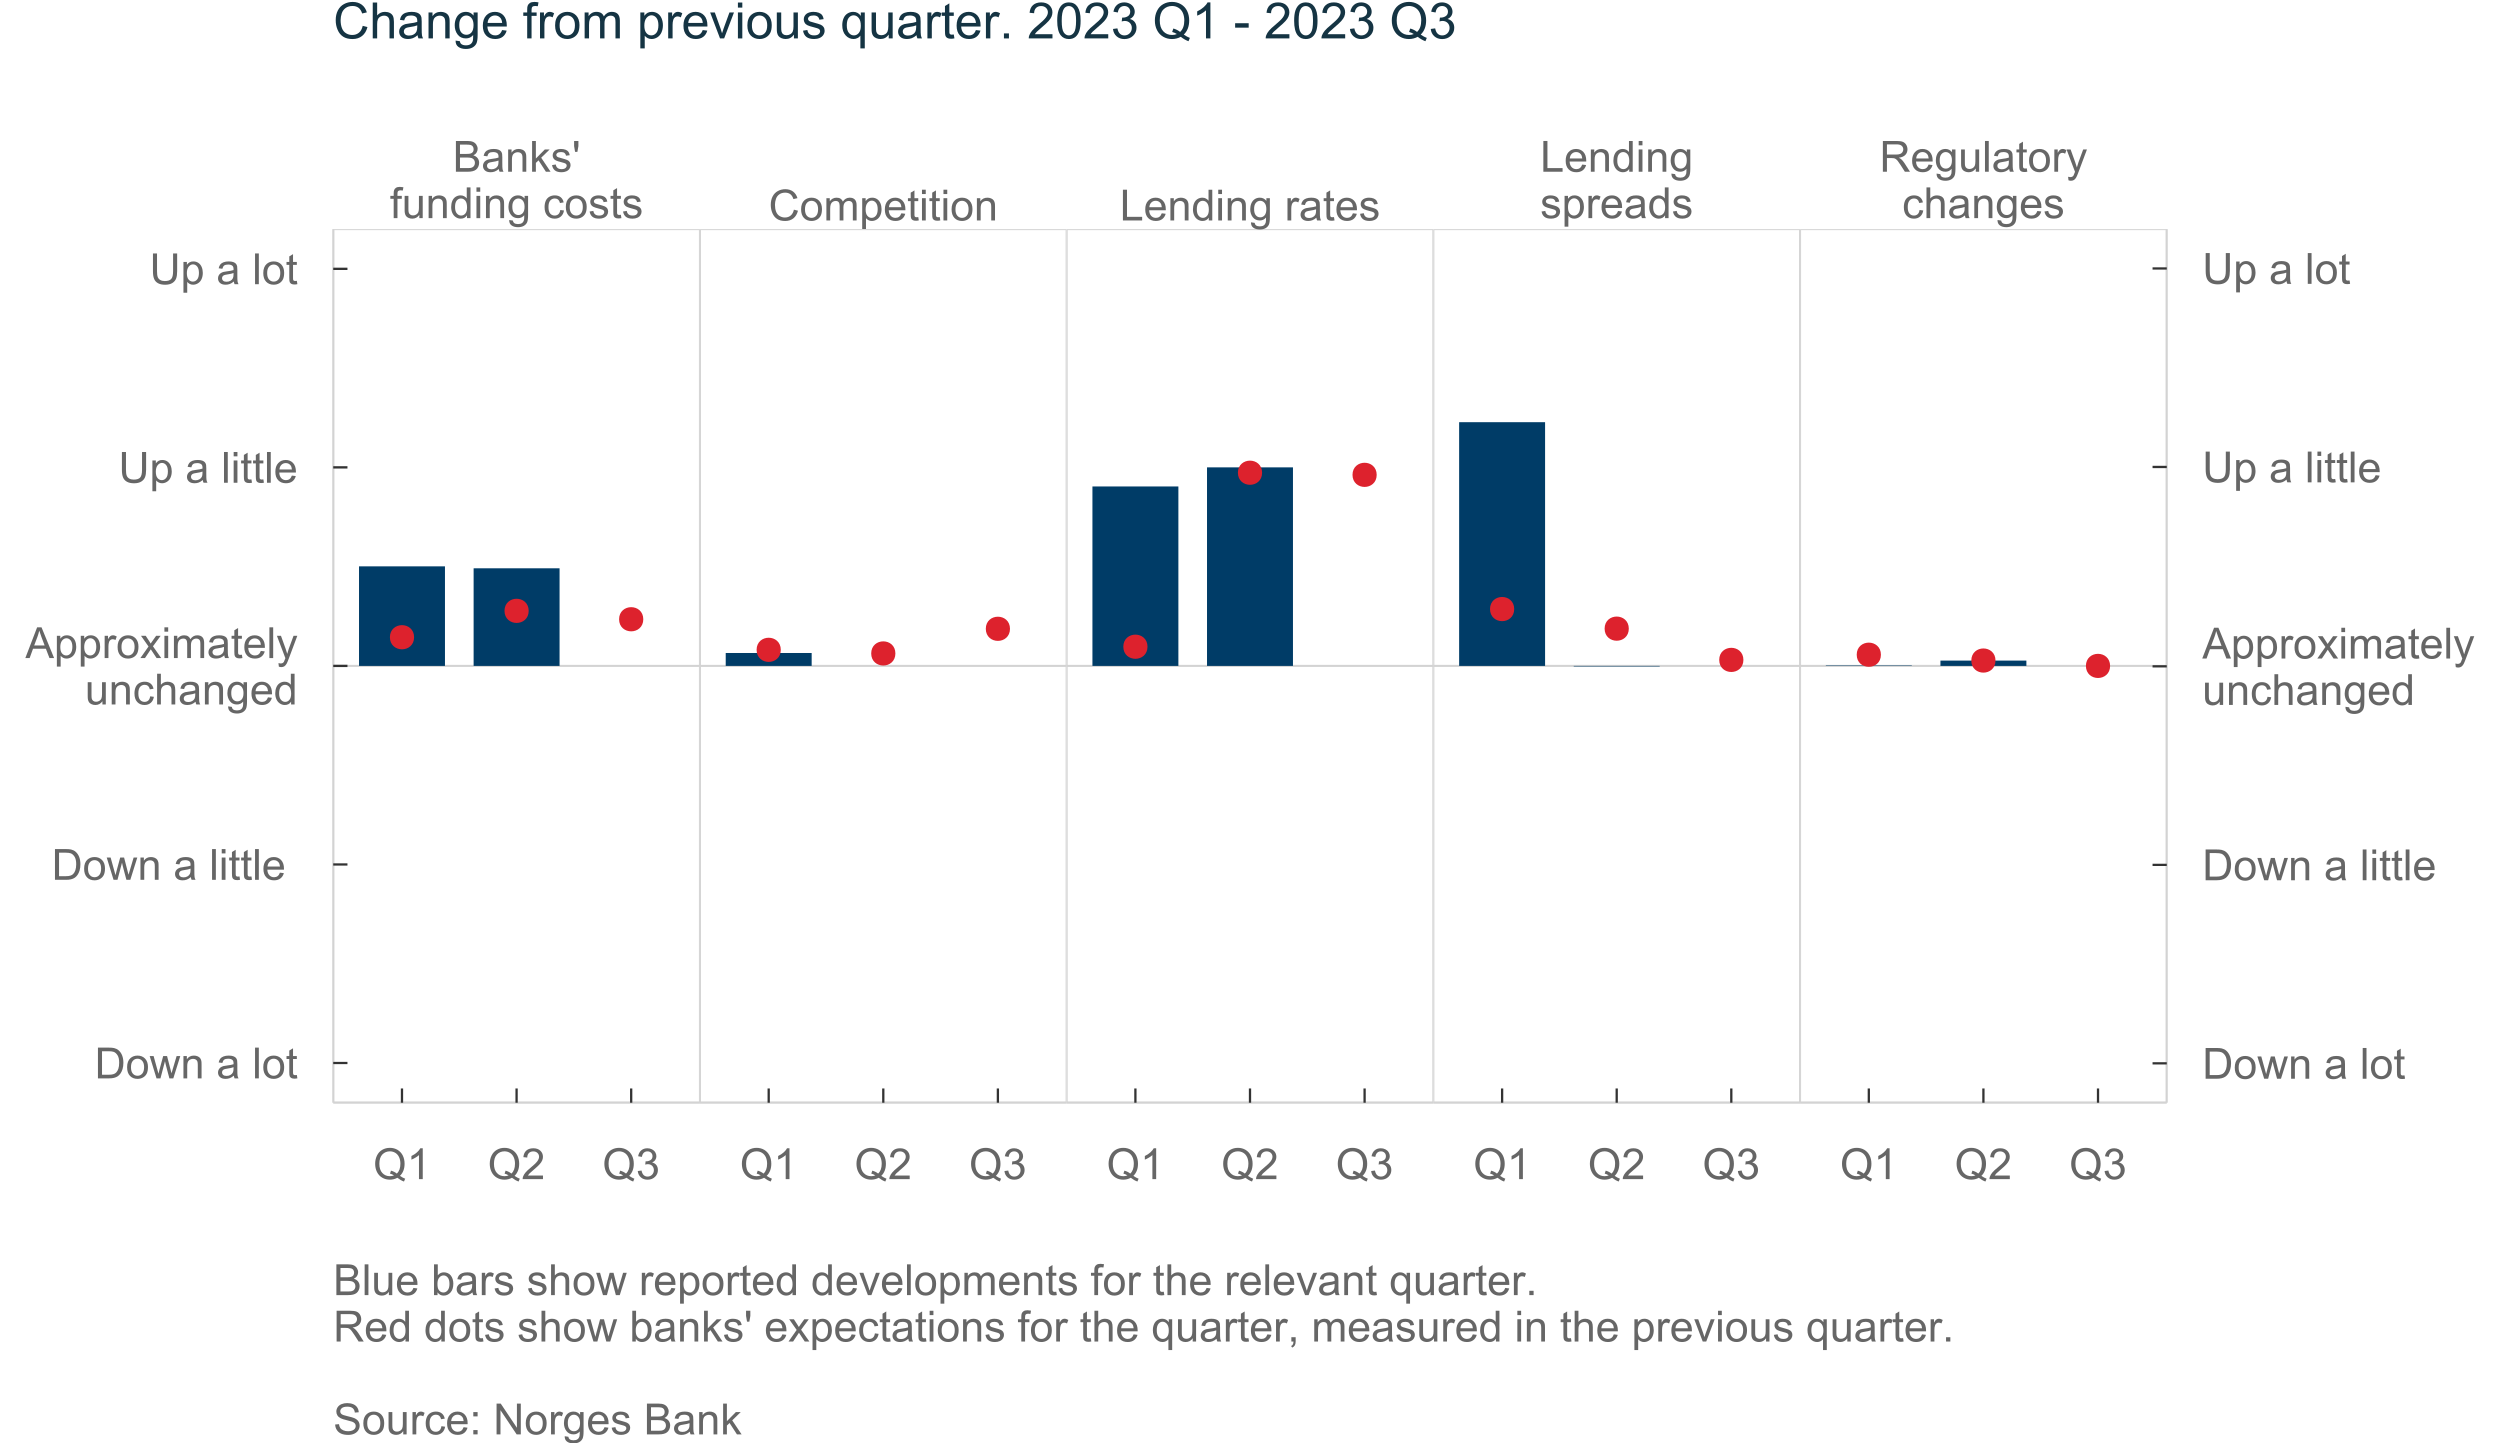<?xml version="1.0" encoding="UTF-8"?>
<svg xmlns="http://www.w3.org/2000/svg" xmlns:xlink="http://www.w3.org/1999/xlink" width="698pt" height="403pt" viewBox="0 0 698 403" version="1.1">
<defs>
<g>
<symbol overflow="visible" id="glyph0-0">
<path style="stroke:none;" d="M 1.5 0 L 1.5 -7.5 L 7.5 -7.5 L 7.5 0 Z M 1.688 -0.188 L 7.312 -0.188 L 7.312 -7.312 L 1.688 -7.312 Z M 1.688 -0.188 "/>
</symbol>
<symbol overflow="visible" id="glyph0-1">
<path style="stroke:none;" d="M 0.879 0 L 0.879 -8.59 L 4.102 -8.59 C 4.758 -8.59 5.281 -8.5 5.68 -8.328 C 6.07 -8.152 6.383 -7.887 6.609 -7.527 C 6.836 -7.164 6.949 -6.785 6.949 -6.391 C 6.949 -6.023 6.848 -5.68 6.648 -5.355 C 6.449 -5.027 6.148 -4.766 5.75 -4.57 C 6.266 -4.418 6.664 -4.156 6.945 -3.793 C 7.223 -3.422 7.363 -2.988 7.367 -2.492 C 7.363 -2.086 7.277 -1.711 7.109 -1.367 C 6.938 -1.02 6.73 -0.754 6.48 -0.57 C 6.23 -0.379 5.914 -0.238 5.539 -0.145 C 5.16 -0.047 4.699 0 4.156 0 Z M 2.016 -4.98 L 3.875 -4.98 C 4.375 -4.98 4.738 -5.012 4.957 -5.078 C 5.246 -5.164 5.461 -5.309 5.609 -5.508 C 5.75 -5.703 5.824 -5.953 5.828 -6.258 C 5.824 -6.543 5.758 -6.793 5.625 -7.012 C 5.488 -7.227 5.293 -7.375 5.039 -7.457 C 4.781 -7.535 4.344 -7.574 3.734 -7.578 L 2.016 -7.578 Z M 2.016 -1.016 L 4.156 -1.016 C 4.516 -1.012 4.773 -1.027 4.93 -1.055 C 5.188 -1.102 5.406 -1.18 5.582 -1.289 C 5.758 -1.398 5.902 -1.555 6.016 -1.766 C 6.129 -1.969 6.188 -2.211 6.188 -2.492 C 6.188 -2.805 6.105 -3.082 5.941 -3.324 C 5.777 -3.559 5.547 -3.727 5.258 -3.824 C 4.961 -3.918 4.543 -3.965 4 -3.969 L 2.016 -3.969 Z M 2.016 -1.016 "/>
</symbol>
<symbol overflow="visible" id="glyph0-2">
<path style="stroke:none;" d="M 4.852 -0.766 C 4.461 -0.434 4.082 -0.199 3.723 -0.062 C 3.355 0.074 2.969 0.141 2.562 0.141 C 1.875 0.141 1.352 -0.023 0.984 -0.359 C 0.617 -0.688 0.434 -1.117 0.434 -1.641 C 0.434 -1.945 0.5 -2.223 0.641 -2.473 C 0.777 -2.723 0.961 -2.926 1.188 -3.082 C 1.41 -3.234 1.664 -3.348 1.945 -3.43 C 2.152 -3.477 2.465 -3.531 2.883 -3.586 C 3.734 -3.688 4.359 -3.809 4.766 -3.949 C 4.766 -4.09 4.77 -4.18 4.77 -4.227 C 4.77 -4.648 4.668 -4.953 4.469 -5.133 C 4.199 -5.371 3.801 -5.488 3.27 -5.492 C 2.77 -5.488 2.402 -5.402 2.168 -5.23 C 1.934 -5.055 1.758 -4.746 1.648 -4.305 L 0.617 -4.445 C 0.707 -4.887 0.863 -5.242 1.078 -5.516 C 1.289 -5.781 1.598 -5.992 2.008 -6.141 C 2.41 -6.289 2.883 -6.363 3.422 -6.363 C 3.953 -6.363 4.383 -6.301 4.715 -6.176 C 5.047 -6.051 5.293 -5.891 5.449 -5.703 C 5.605 -5.512 5.715 -5.273 5.777 -4.984 C 5.809 -4.805 5.824 -4.48 5.828 -4.016 L 5.828 -2.609 C 5.824 -1.625 5.848 -1.004 5.895 -0.746 C 5.941 -0.484 6.031 -0.238 6.164 0 L 5.062 0 C 4.953 -0.219 4.883 -0.473 4.852 -0.766 Z M 4.766 -3.125 C 4.375 -2.965 3.801 -2.832 3.039 -2.727 C 2.605 -2.66 2.301 -2.59 2.121 -2.516 C 1.941 -2.434 1.801 -2.32 1.703 -2.172 C 1.605 -2.02 1.559 -1.852 1.559 -1.672 C 1.559 -1.387 1.664 -1.152 1.875 -0.969 C 2.086 -0.777 2.398 -0.684 2.812 -0.688 C 3.219 -0.684 3.578 -0.773 3.895 -0.953 C 4.211 -1.129 4.445 -1.371 4.594 -1.68 C 4.707 -1.918 4.762 -2.27 4.766 -2.734 Z M 4.766 -3.125 "/>
</symbol>
<symbol overflow="visible" id="glyph0-3">
<path style="stroke:none;" d="M 0.789 0 L 0.789 -6.223 L 1.742 -6.223 L 1.742 -5.336 C 2.195 -6.02 2.855 -6.363 3.719 -6.363 C 4.09 -6.363 4.434 -6.293 4.754 -6.16 C 5.066 -6.023 5.305 -5.848 5.461 -5.633 C 5.617 -5.41 5.727 -5.152 5.789 -4.852 C 5.828 -4.656 5.848 -4.312 5.848 -3.828 L 5.848 0 L 4.793 0 L 4.793 -3.785 C 4.793 -4.215 4.75 -4.535 4.668 -4.75 C 4.586 -4.961 4.441 -5.129 4.234 -5.258 C 4.023 -5.383 3.777 -5.449 3.5 -5.449 C 3.047 -5.449 2.66 -5.305 2.332 -5.02 C 2.004 -4.734 1.84 -4.195 1.844 -3.398 L 1.844 0 Z M 0.789 0 "/>
</symbol>
<symbol overflow="visible" id="glyph0-4">
<path style="stroke:none;" d="M 0.797 0 L 0.797 -8.59 L 1.852 -8.59 L 1.852 -3.691 L 4.348 -6.223 L 5.711 -6.223 L 3.336 -3.914 L 5.953 0 L 4.652 0 L 2.594 -3.18 L 1.852 -2.469 L 1.852 0 Z M 0.797 0 "/>
</symbol>
<symbol overflow="visible" id="glyph0-5">
<path style="stroke:none;" d="M 0.367 -1.859 L 1.414 -2.023 C 1.469 -1.602 1.633 -1.281 1.902 -1.059 C 2.168 -0.836 2.543 -0.727 3.023 -0.727 C 3.508 -0.727 3.867 -0.824 4.102 -1.023 C 4.336 -1.219 4.453 -1.449 4.453 -1.719 C 4.453 -1.953 4.348 -2.141 4.141 -2.281 C 3.996 -2.371 3.637 -2.492 3.062 -2.637 C 2.289 -2.832 1.754 -3 1.457 -3.145 C 1.156 -3.285 0.93 -3.48 0.777 -3.734 C 0.621 -3.984 0.543 -4.266 0.547 -4.57 C 0.543 -4.844 0.605 -5.098 0.734 -5.34 C 0.859 -5.574 1.035 -5.773 1.254 -5.93 C 1.418 -6.047 1.641 -6.148 1.926 -6.234 C 2.207 -6.32 2.512 -6.363 2.836 -6.363 C 3.324 -6.363 3.75 -6.293 4.121 -6.152 C 4.488 -6.012 4.762 -5.82 4.938 -5.578 C 5.113 -5.336 5.234 -5.016 5.305 -4.617 L 4.273 -4.477 C 4.223 -4.797 4.086 -5.047 3.863 -5.227 C 3.637 -5.406 3.32 -5.496 2.914 -5.496 C 2.426 -5.496 2.082 -5.414 1.875 -5.254 C 1.664 -5.094 1.559 -4.906 1.562 -4.695 C 1.559 -4.555 1.602 -4.434 1.695 -4.324 C 1.773 -4.211 1.91 -4.117 2.098 -4.043 C 2.203 -4.004 2.512 -3.914 3.031 -3.773 C 3.773 -3.574 4.293 -3.41 4.59 -3.285 C 4.879 -3.156 5.113 -2.973 5.285 -2.73 C 5.453 -2.488 5.535 -2.188 5.539 -1.828 C 5.535 -1.477 5.434 -1.145 5.23 -0.832 C 5.023 -0.52 4.727 -0.277 4.34 -0.113 C 3.953 0.059 3.516 0.141 3.031 0.141 C 2.219 0.141 1.602 -0.027 1.18 -0.363 C 0.754 -0.699 0.484 -1.195 0.367 -1.859 Z M 0.367 -1.859 "/>
</symbol>
<symbol overflow="visible" id="glyph0-6">
<path style="stroke:none;" d="M 0.797 -5.547 L 0.527 -7.156 L 0.527 -8.59 L 1.727 -8.59 L 1.727 -7.156 L 1.445 -5.547 Z M 0.797 -5.547 "/>
</symbol>
<symbol overflow="visible" id="glyph0-7">
<path style="stroke:none;" d="M 1.043 0 L 1.043 -5.402 L 0.109 -5.402 L 0.109 -6.223 L 1.043 -6.223 L 1.043 -6.883 C 1.043 -7.301 1.078 -7.613 1.156 -7.816 C 1.25 -8.09 1.43 -8.309 1.688 -8.48 C 1.945 -8.645 2.305 -8.73 2.766 -8.734 C 3.062 -8.73 3.391 -8.695 3.75 -8.633 L 3.594 -7.711 C 3.371 -7.75 3.164 -7.77 2.969 -7.77 C 2.648 -7.77 2.422 -7.699 2.293 -7.562 C 2.156 -7.426 2.09 -7.172 2.094 -6.797 L 2.094 -6.223 L 3.305 -6.223 L 3.305 -5.402 L 2.094 -5.402 L 2.094 0 Z M 1.043 0 "/>
</symbol>
<symbol overflow="visible" id="glyph0-8">
<path style="stroke:none;" d="M 4.867 0 L 4.867 -0.914 C 4.379 -0.211 3.723 0.141 2.895 0.141 C 2.527 0.141 2.184 0.07 1.867 -0.07 C 1.547 -0.211 1.309 -0.387 1.156 -0.602 C 1 -0.812 0.895 -1.074 0.832 -1.383 C 0.785 -1.59 0.762 -1.918 0.766 -2.367 L 0.766 -6.223 L 1.82 -6.223 L 1.82 -2.773 C 1.816 -2.219 1.84 -1.848 1.887 -1.656 C 1.949 -1.379 2.09 -1.16 2.309 -1.004 C 2.523 -0.84 2.789 -0.762 3.105 -0.766 C 3.418 -0.762 3.715 -0.844 3.996 -1.008 C 4.273 -1.172 4.469 -1.391 4.586 -1.672 C 4.699 -1.949 4.758 -2.355 4.758 -2.891 L 4.758 -6.223 L 5.812 -6.223 L 5.812 0 Z M 4.867 0 "/>
</symbol>
<symbol overflow="visible" id="glyph0-9">
<path style="stroke:none;" d="M 4.828 0 L 4.828 -0.785 C 4.43 -0.168 3.848 0.141 3.086 0.141 C 2.59 0.141 2.133 0.004 1.719 -0.27 C 1.297 -0.543 0.977 -0.922 0.75 -1.414 C 0.523 -1.898 0.41 -2.465 0.41 -3.105 C 0.41 -3.727 0.512 -4.289 0.719 -4.797 C 0.926 -5.301 1.238 -5.688 1.652 -5.957 C 2.066 -6.227 2.527 -6.363 3.039 -6.363 C 3.41 -6.363 3.746 -6.281 4.043 -6.125 C 4.336 -5.965 4.574 -5.762 4.758 -5.508 L 4.758 -8.59 L 5.805 -8.59 L 5.805 0 Z M 1.492 -3.105 C 1.488 -2.309 1.656 -1.711 1.996 -1.316 C 2.328 -0.922 2.727 -0.727 3.188 -0.727 C 3.648 -0.727 4.039 -0.914 4.359 -1.293 C 4.68 -1.668 4.84 -2.242 4.844 -3.016 C 4.84 -3.867 4.676 -4.492 4.352 -4.895 C 4.02 -5.289 3.617 -5.488 3.141 -5.492 C 2.672 -5.488 2.277 -5.297 1.965 -4.918 C 1.645 -4.531 1.488 -3.93 1.492 -3.105 Z M 1.492 -3.105 "/>
</symbol>
<symbol overflow="visible" id="glyph0-10">
<path style="stroke:none;" d="M 0.797 -7.375 L 0.797 -8.59 L 1.852 -8.59 L 1.852 -7.375 Z M 0.797 0 L 0.797 -6.223 L 1.852 -6.223 L 1.852 0 Z M 0.797 0 "/>
</symbol>
<symbol overflow="visible" id="glyph0-11">
<path style="stroke:none;" d="M 0.598 0.516 L 1.625 0.668 C 1.664 0.98 1.785 1.211 1.98 1.359 C 2.242 1.555 2.598 1.652 3.055 1.652 C 3.539 1.652 3.918 1.555 4.184 1.359 C 4.449 1.164 4.629 0.891 4.723 0.539 C 4.777 0.324 4.801 -0.125 4.797 -0.812 C 4.336 -0.27 3.762 0 3.078 0 C 2.219 0 1.559 -0.309 1.09 -0.926 C 0.621 -1.543 0.387 -2.281 0.387 -3.148 C 0.387 -3.738 0.492 -4.285 0.707 -4.789 C 0.922 -5.289 1.234 -5.68 1.645 -5.953 C 2.051 -6.227 2.531 -6.363 3.082 -6.363 C 3.816 -6.363 4.422 -6.066 4.898 -5.473 L 4.898 -6.223 L 5.871 -6.223 L 5.871 -0.844 C 5.871 0.125 5.77 0.809 5.574 1.215 C 5.375 1.613 5.062 1.934 4.637 2.172 C 4.207 2.402 3.684 2.52 3.059 2.523 C 2.316 2.52 1.715 2.352 1.258 2.023 C 0.801 1.688 0.582 1.188 0.598 0.516 Z M 1.469 -3.223 C 1.465 -2.406 1.629 -1.809 1.957 -1.438 C 2.281 -1.059 2.688 -0.871 3.176 -0.875 C 3.66 -0.871 4.066 -1.059 4.395 -1.434 C 4.723 -1.805 4.887 -2.391 4.887 -3.188 C 4.887 -3.945 4.715 -4.52 4.379 -4.91 C 4.039 -5.297 3.633 -5.488 3.156 -5.492 C 2.684 -5.488 2.285 -5.297 1.961 -4.918 C 1.629 -4.535 1.465 -3.973 1.469 -3.223 Z M 1.469 -3.223 "/>
</symbol>
<symbol overflow="visible" id="glyph0-12">
<path style="stroke:none;" d=""/>
</symbol>
<symbol overflow="visible" id="glyph0-13">
<path style="stroke:none;" d="M 4.852 -2.281 L 5.891 -2.145 C 5.773 -1.426 5.484 -0.863 5.02 -0.465 C 4.551 -0.059 3.977 0.141 3.297 0.141 C 2.445 0.141 1.762 -0.137 1.246 -0.695 C 0.727 -1.25 0.469 -2.047 0.469 -3.086 C 0.469 -3.754 0.578 -4.344 0.801 -4.852 C 1.023 -5.355 1.363 -5.73 1.816 -5.984 C 2.27 -6.234 2.766 -6.363 3.305 -6.363 C 3.98 -6.363 4.531 -6.191 4.965 -5.848 C 5.391 -5.504 5.668 -5.02 5.789 -4.395 L 4.766 -4.234 C 4.664 -4.652 4.492 -4.969 4.246 -5.18 C 3.996 -5.391 3.695 -5.496 3.344 -5.496 C 2.809 -5.496 2.379 -5.305 2.051 -4.922 C 1.719 -4.539 1.551 -3.938 1.555 -3.117 C 1.551 -2.281 1.711 -1.672 2.035 -1.293 C 2.352 -0.914 2.77 -0.727 3.289 -0.727 C 3.695 -0.727 4.043 -0.852 4.324 -1.105 C 4.602 -1.359 4.777 -1.75 4.852 -2.281 Z M 4.852 -2.281 "/>
</symbol>
<symbol overflow="visible" id="glyph0-14">
<path style="stroke:none;" d="M 0.398 -3.109 C 0.398 -4.262 0.719 -5.117 1.359 -5.672 C 1.895 -6.133 2.547 -6.363 3.316 -6.363 C 4.172 -6.363 4.871 -6.082 5.414 -5.52 C 5.953 -4.957 6.223 -4.184 6.227 -3.199 C 6.223 -2.398 6.102 -1.766 5.867 -1.309 C 5.625 -0.848 5.277 -0.492 4.82 -0.238 C 4.359 0.016 3.859 0.141 3.316 0.141 C 2.441 0.141 1.734 -0.137 1.203 -0.695 C 0.664 -1.254 0.398 -2.059 0.398 -3.109 Z M 1.484 -3.109 C 1.48 -2.309 1.656 -1.711 2.004 -1.32 C 2.348 -0.922 2.785 -0.727 3.316 -0.727 C 3.84 -0.727 4.273 -0.926 4.621 -1.324 C 4.969 -1.723 5.145 -2.328 5.145 -3.148 C 5.145 -3.914 4.969 -4.496 4.617 -4.895 C 4.266 -5.289 3.832 -5.488 3.316 -5.492 C 2.785 -5.488 2.348 -5.293 2.004 -4.898 C 1.656 -4.5 1.48 -3.902 1.484 -3.109 Z M 1.484 -3.109 "/>
</symbol>
<symbol overflow="visible" id="glyph0-15">
<path style="stroke:none;" d="M 3.094 -0.945 L 3.246 -0.012 C 2.949 0.051 2.684 0.082 2.449 0.082 C 2.066 0.082 1.77 0.023 1.559 -0.098 C 1.348 -0.219 1.199 -0.379 1.113 -0.578 C 1.027 -0.773 0.984 -1.188 0.984 -1.82 L 0.984 -5.402 L 0.211 -5.402 L 0.211 -6.223 L 0.984 -6.223 L 0.984 -7.766 L 2.031 -8.398 L 2.031 -6.223 L 3.094 -6.223 L 3.094 -5.402 L 2.031 -5.402 L 2.031 -1.766 C 2.027 -1.461 2.047 -1.27 2.086 -1.184 C 2.125 -1.098 2.184 -1.027 2.27 -0.977 C 2.352 -0.926 2.473 -0.902 2.633 -0.902 C 2.742 -0.902 2.898 -0.914 3.094 -0.945 Z M 3.094 -0.945 "/>
</symbol>
<symbol overflow="visible" id="glyph0-16">
<path style="stroke:none;" d="M 7.055 -3.012 L 8.191 -2.727 C 7.953 -1.789 7.523 -1.078 6.906 -0.586 C 6.285 -0.098 5.527 0.145 4.633 0.148 C 3.707 0.145 2.953 -0.039 2.375 -0.418 C 1.793 -0.793 1.352 -1.34 1.051 -2.055 C 0.746 -2.77 0.598 -3.539 0.598 -4.359 C 0.598 -5.254 0.766 -6.031 1.109 -6.699 C 1.449 -7.363 1.938 -7.871 2.57 -8.215 C 3.199 -8.559 3.895 -8.73 4.652 -8.734 C 5.512 -8.73 6.234 -8.512 6.82 -8.078 C 7.406 -7.637 7.812 -7.023 8.047 -6.234 L 6.926 -5.969 C 6.723 -6.59 6.434 -7.047 6.059 -7.336 C 5.68 -7.621 5.203 -7.762 4.629 -7.766 C 3.969 -7.762 3.414 -7.605 2.973 -7.289 C 2.527 -6.969 2.219 -6.543 2.039 -6.012 C 1.859 -5.48 1.77 -4.93 1.77 -4.367 C 1.77 -3.633 1.875 -2.996 2.086 -2.449 C 2.297 -1.902 2.629 -1.496 3.082 -1.23 C 3.531 -0.961 4.016 -0.824 4.539 -0.828 C 5.176 -0.824 5.715 -1.008 6.156 -1.379 C 6.598 -1.742 6.898 -2.289 7.055 -3.012 Z M 7.055 -3.012 "/>
</symbol>
<symbol overflow="visible" id="glyph0-17">
<path style="stroke:none;" d="M 0.789 0 L 0.789 -6.223 L 1.734 -6.223 L 1.734 -5.352 C 1.93 -5.648 2.188 -5.895 2.512 -6.082 C 2.836 -6.27 3.207 -6.363 3.621 -6.363 C 4.082 -6.363 4.457 -6.266 4.754 -6.074 C 5.043 -5.883 5.254 -5.617 5.379 -5.273 C 5.871 -6 6.512 -6.363 7.301 -6.363 C 7.918 -6.363 8.391 -6.191 8.723 -5.848 C 9.055 -5.504 9.223 -4.977 9.223 -4.273 L 9.223 0 L 8.172 0 L 8.172 -3.922 C 8.168 -4.34 8.133 -4.645 8.07 -4.832 C 8 -5.016 7.879 -5.164 7.699 -5.277 C 7.52 -5.391 7.309 -5.449 7.066 -5.449 C 6.629 -5.449 6.266 -5.301 5.977 -5.012 C 5.688 -4.719 5.543 -4.254 5.543 -3.617 L 5.543 0 L 4.488 0 L 4.488 -4.043 C 4.488 -4.512 4.402 -4.863 4.23 -5.098 C 4.059 -5.332 3.777 -5.449 3.387 -5.449 C 3.09 -5.449 2.812 -5.371 2.562 -5.215 C 2.309 -5.059 2.129 -4.828 2.016 -4.527 C 1.898 -4.227 1.84 -3.793 1.844 -3.227 L 1.844 0 Z M 0.789 0 "/>
</symbol>
<symbol overflow="visible" id="glyph0-18">
<path style="stroke:none;" d="M 0.789 2.383 L 0.789 -6.223 L 1.75 -6.223 L 1.75 -5.414 C 1.977 -5.73 2.234 -5.965 2.52 -6.125 C 2.801 -6.281 3.145 -6.363 3.555 -6.363 C 4.082 -6.363 4.551 -6.227 4.961 -5.953 C 5.363 -5.68 5.672 -5.293 5.883 -4.793 C 6.09 -4.293 6.191 -3.746 6.195 -3.156 C 6.191 -2.52 6.078 -1.945 5.852 -1.438 C 5.621 -0.922 5.289 -0.531 4.855 -0.266 C 4.418 0.008 3.961 0.141 3.48 0.141 C 3.129 0.141 2.812 0.066 2.535 -0.082 C 2.254 -0.23 2.023 -0.418 1.844 -0.645 L 1.844 2.383 Z M 1.746 -3.078 C 1.746 -2.273 1.906 -1.684 2.23 -1.301 C 2.555 -0.918 2.949 -0.727 3.41 -0.727 C 3.879 -0.727 4.277 -0.922 4.613 -1.32 C 4.945 -1.711 5.113 -2.328 5.117 -3.164 C 5.113 -3.953 4.949 -4.547 4.625 -4.945 C 4.297 -5.34 3.91 -5.535 3.457 -5.539 C 3.004 -5.535 2.605 -5.324 2.262 -4.906 C 1.918 -4.484 1.746 -3.875 1.746 -3.078 Z M 1.746 -3.078 "/>
</symbol>
<symbol overflow="visible" id="glyph0-19">
<path style="stroke:none;" d="M 5.051 -2.004 L 6.141 -1.867 C 5.969 -1.23 5.648 -0.738 5.184 -0.387 C 4.719 -0.035 4.125 0.141 3.406 0.141 C 2.492 0.141 1.77 -0.137 1.238 -0.699 C 0.699 -1.254 0.434 -2.043 0.438 -3.059 C 0.434 -4.105 0.703 -4.918 1.246 -5.496 C 1.781 -6.074 2.48 -6.363 3.344 -6.363 C 4.176 -6.363 4.855 -6.078 5.383 -5.512 C 5.91 -4.945 6.176 -4.148 6.176 -3.125 C 6.176 -3.059 6.172 -2.965 6.172 -2.844 L 1.531 -2.844 C 1.562 -2.156 1.758 -1.633 2.109 -1.27 C 2.457 -0.906 2.891 -0.727 3.41 -0.727 C 3.797 -0.727 4.125 -0.828 4.402 -1.031 C 4.672 -1.234 4.891 -1.559 5.051 -2.004 Z M 1.586 -3.711 L 5.062 -3.711 C 5.016 -4.227 4.883 -4.621 4.664 -4.887 C 4.328 -5.293 3.891 -5.496 3.359 -5.496 C 2.871 -5.496 2.465 -5.332 2.137 -5.008 C 1.805 -4.684 1.621 -4.25 1.586 -3.711 Z M 1.586 -3.711 "/>
</symbol>
<symbol overflow="visible" id="glyph0-20">
<path style="stroke:none;" d="M 0.879 0 L 0.879 -8.59 L 2.016 -8.59 L 2.016 -1.016 L 6.246 -1.016 L 6.246 0 Z M 0.879 0 "/>
</symbol>
<symbol overflow="visible" id="glyph0-21">
<path style="stroke:none;" d="M 0.781 0 L 0.781 -6.223 L 1.727 -6.223 L 1.727 -5.281 C 1.969 -5.719 2.191 -6.012 2.398 -6.152 C 2.602 -6.293 2.828 -6.363 3.078 -6.363 C 3.43 -6.363 3.793 -6.25 4.16 -6.023 L 3.797 -5.047 C 3.539 -5.195 3.281 -5.273 3.023 -5.273 C 2.793 -5.273 2.586 -5.203 2.402 -5.066 C 2.215 -4.926 2.082 -4.734 2.008 -4.488 C 1.891 -4.113 1.832 -3.703 1.836 -3.258 L 1.836 0 Z M 0.781 0 "/>
</symbol>
<symbol overflow="visible" id="glyph0-22">
<path style="stroke:none;" d="M 0.945 0 L 0.945 -8.59 L 4.75 -8.59 C 5.512 -8.59 6.094 -8.512 6.496 -8.355 C 6.891 -8.199 7.211 -7.926 7.453 -7.539 C 7.691 -7.145 7.809 -6.715 7.812 -6.246 C 7.809 -5.637 7.613 -5.121 7.219 -4.703 C 6.82 -4.285 6.211 -4.02 5.391 -3.906 C 5.691 -3.762 5.918 -3.621 6.078 -3.48 C 6.406 -3.176 6.723 -2.793 7.02 -2.336 L 8.516 0 L 7.086 0 L 5.945 -1.789 C 5.613 -2.301 5.34 -2.695 5.125 -2.973 C 4.91 -3.242 4.719 -3.434 4.551 -3.547 C 4.379 -3.652 4.207 -3.73 4.031 -3.773 C 3.898 -3.797 3.688 -3.809 3.398 -3.812 L 2.078 -3.812 L 2.078 0 Z M 2.078 -4.797 L 4.523 -4.797 C 5.043 -4.793 5.449 -4.848 5.742 -4.957 C 6.031 -5.066 6.254 -5.238 6.41 -5.473 C 6.562 -5.707 6.637 -5.965 6.641 -6.246 C 6.637 -6.652 6.488 -6.984 6.195 -7.246 C 5.898 -7.508 5.434 -7.641 4.797 -7.641 L 2.078 -7.641 Z M 2.078 -4.797 "/>
</symbol>
<symbol overflow="visible" id="glyph0-23">
<path style="stroke:none;" d="M 0.766 0 L 0.766 -8.59 L 1.82 -8.59 L 1.82 0 Z M 0.766 0 "/>
</symbol>
<symbol overflow="visible" id="glyph0-24">
<path style="stroke:none;" d="M 0.742 2.398 L 0.625 1.406 C 0.855 1.469 1.059 1.5 1.23 1.5 C 1.465 1.5 1.652 1.461 1.793 1.383 C 1.934 1.305 2.047 1.195 2.141 1.055 C 2.203 0.949 2.312 0.688 2.461 0.27 C 2.48 0.207 2.512 0.121 2.555 0.012 L 0.195 -6.223 L 1.328 -6.223 L 2.625 -2.617 C 2.789 -2.16 2.938 -1.68 3.078 -1.18 C 3.195 -1.66 3.34 -2.133 3.508 -2.594 L 4.84 -6.223 L 5.895 -6.223 L 3.527 0.105 C 3.273 0.789 3.074 1.258 2.938 1.516 C 2.746 1.863 2.531 2.117 2.293 2.281 C 2.047 2.438 1.758 2.52 1.422 2.523 C 1.215 2.52 0.988 2.477 0.742 2.398 Z M 0.742 2.398 "/>
</symbol>
<symbol overflow="visible" id="glyph0-25">
<path style="stroke:none;" d="M 0.789 0 L 0.789 -8.59 L 1.844 -8.59 L 1.844 -5.508 C 2.336 -6.078 2.957 -6.363 3.711 -6.363 C 4.164 -6.363 4.566 -6.27 4.91 -6.09 C 5.25 -5.906 5.492 -5.656 5.641 -5.34 C 5.785 -5.016 5.859 -4.551 5.859 -3.945 L 5.859 0 L 4.805 0 L 4.805 -3.945 C 4.805 -4.469 4.688 -4.852 4.461 -5.094 C 4.227 -5.328 3.906 -5.449 3.492 -5.453 C 3.18 -5.449 2.883 -5.367 2.609 -5.211 C 2.328 -5.047 2.133 -4.828 2.02 -4.551 C 1.898 -4.273 1.84 -3.891 1.844 -3.406 L 1.844 0 Z M 0.789 0 "/>
</symbol>
<symbol overflow="visible" id="glyph0-26">
<path style="stroke:none;" d="M 7.438 -0.922 C 7.961 -0.555 8.449 -0.289 8.895 -0.125 L 8.562 0.668 C 7.938 0.445 7.324 0.094 6.715 -0.387 C 6.074 -0.031 5.371 0.145 4.605 0.148 C 3.824 0.145 3.117 -0.039 2.488 -0.414 C 1.852 -0.785 1.363 -1.312 1.027 -1.996 C 0.684 -2.672 0.516 -3.438 0.516 -4.297 C 0.516 -5.141 0.688 -5.914 1.031 -6.609 C 1.375 -7.305 1.863 -7.832 2.5 -8.195 C 3.133 -8.559 3.844 -8.742 4.629 -8.742 C 5.422 -8.742 6.137 -8.551 6.773 -8.176 C 7.406 -7.793 7.891 -7.266 8.227 -6.594 C 8.562 -5.914 8.73 -5.152 8.73 -4.301 C 8.73 -3.594 8.621 -2.957 8.406 -2.395 C 8.191 -1.828 7.867 -1.336 7.438 -0.922 Z M 4.934 -2.375 C 5.59 -2.188 6.129 -1.914 6.555 -1.555 C 7.223 -2.16 7.559 -3.078 7.559 -4.301 C 7.559 -4.996 7.438 -5.602 7.203 -6.121 C 6.965 -6.641 6.621 -7.043 6.168 -7.332 C 5.711 -7.617 5.199 -7.762 4.633 -7.766 C 3.785 -7.762 3.082 -7.473 2.523 -6.895 C 1.965 -6.312 1.688 -5.445 1.688 -4.297 C 1.688 -3.172 1.961 -2.316 2.516 -1.723 C 3.062 -1.125 3.77 -0.824 4.633 -0.828 C 5.035 -0.824 5.418 -0.902 5.781 -1.055 C 5.426 -1.281 5.051 -1.445 4.656 -1.547 Z M 4.934 -2.375 "/>
</symbol>
<symbol overflow="visible" id="glyph0-27">
<path style="stroke:none;" d="M 4.469 0 L 3.414 0 L 3.414 -6.719 C 3.16 -6.477 2.828 -6.234 2.414 -5.996 C 2 -5.75 1.629 -5.57 1.305 -5.449 L 1.305 -6.469 C 1.895 -6.742 2.41 -7.078 2.852 -7.477 C 3.293 -7.871 3.605 -8.254 3.789 -8.625 L 4.469 -8.625 Z M 4.469 0 "/>
</symbol>
<symbol overflow="visible" id="glyph0-28">
<path style="stroke:none;" d="M 6.039 -1.016 L 6.039 0 L 0.363 0 C 0.355 -0.254 0.395 -0.496 0.484 -0.734 C 0.629 -1.117 0.859 -1.5 1.18 -1.875 C 1.492 -2.25 1.953 -2.684 2.562 -3.176 C 3.492 -3.941 4.125 -4.547 4.453 -4.992 C 4.781 -5.438 4.945 -5.859 4.945 -6.266 C 4.945 -6.68 4.793 -7.031 4.496 -7.32 C 4.191 -7.602 3.805 -7.746 3.328 -7.75 C 2.82 -7.746 2.414 -7.594 2.109 -7.293 C 1.805 -6.984 1.648 -6.562 1.648 -6.031 L 0.562 -6.141 C 0.633 -6.945 0.91 -7.559 1.398 -7.988 C 1.879 -8.41 2.531 -8.625 3.352 -8.625 C 4.172 -8.625 4.824 -8.395 5.309 -7.938 C 5.789 -7.48 6.027 -6.914 6.031 -6.242 C 6.027 -5.895 5.957 -5.559 5.82 -5.227 C 5.676 -4.891 5.441 -4.539 5.117 -4.176 C 4.789 -3.805 4.25 -3.301 3.492 -2.664 C 2.859 -2.129 2.453 -1.77 2.273 -1.582 C 2.094 -1.395 1.945 -1.203 1.828 -1.016 Z M 6.039 -1.016 "/>
</symbol>
<symbol overflow="visible" id="glyph0-29">
<path style="stroke:none;" d="M 0.504 -2.266 L 1.559 -2.406 C 1.68 -1.809 1.883 -1.379 2.176 -1.113 C 2.465 -0.848 2.82 -0.715 3.242 -0.719 C 3.734 -0.715 4.152 -0.887 4.496 -1.234 C 4.832 -1.574 5.004 -2 5.008 -2.516 C 5.004 -2.996 4.848 -3.395 4.535 -3.711 C 4.219 -4.023 3.816 -4.184 3.328 -4.184 C 3.129 -4.184 2.879 -4.145 2.586 -4.066 L 2.703 -4.992 C 2.766 -4.984 2.824 -4.98 2.871 -4.98 C 3.32 -4.98 3.723 -5.098 4.086 -5.332 C 4.441 -5.566 4.621 -5.926 4.625 -6.414 C 4.621 -6.801 4.492 -7.121 4.23 -7.375 C 3.965 -7.629 3.625 -7.758 3.219 -7.758 C 2.805 -7.758 2.465 -7.629 2.191 -7.371 C 1.918 -7.113 1.742 -6.727 1.664 -6.211 L 0.609 -6.398 C 0.738 -7.105 1.031 -7.652 1.488 -8.043 C 1.941 -8.43 2.508 -8.625 3.195 -8.625 C 3.66 -8.625 4.094 -8.523 4.488 -8.324 C 4.879 -8.121 5.18 -7.848 5.391 -7.5 C 5.602 -7.148 5.707 -6.777 5.707 -6.391 C 5.707 -6.02 5.605 -5.684 5.406 -5.379 C 5.207 -5.074 4.914 -4.832 4.523 -4.652 C 5.031 -4.535 5.426 -4.289 5.707 -3.922 C 5.988 -3.547 6.129 -3.086 6.129 -2.539 C 6.129 -1.785 5.855 -1.148 5.309 -0.629 C 4.762 -0.105 4.07 0.152 3.234 0.152 C 2.477 0.152 1.848 -0.07 1.355 -0.52 C 0.855 -0.969 0.574 -1.551 0.504 -2.266 Z M 0.504 -2.266 "/>
</symbol>
<symbol overflow="visible" id="glyph0-30">
<path style="stroke:none;" d="M 0.926 0 L 0.926 -8.59 L 3.883 -8.59 C 4.551 -8.59 5.062 -8.547 5.414 -8.469 C 5.906 -8.352 6.324 -8.148 6.672 -7.852 C 7.121 -7.469 7.461 -6.977 7.688 -6.383 C 7.914 -5.785 8.027 -5.105 8.027 -4.344 C 8.027 -3.688 7.949 -3.109 7.797 -2.605 C 7.645 -2.102 7.449 -1.684 7.211 -1.355 C 6.973 -1.02 6.711 -0.762 6.43 -0.574 C 6.145 -0.387 5.805 -0.242 5.406 -0.145 C 5.004 -0.047 4.543 0 4.023 0 Z M 2.062 -1.016 L 3.898 -1.016 C 4.461 -1.012 4.906 -1.066 5.227 -1.172 C 5.547 -1.273 5.805 -1.422 6 -1.617 C 6.27 -1.887 6.477 -2.246 6.629 -2.703 C 6.777 -3.156 6.855 -3.711 6.855 -4.359 C 6.855 -5.258 6.707 -5.945 6.41 -6.43 C 6.113 -6.91 5.754 -7.234 5.336 -7.398 C 5.031 -7.516 4.543 -7.574 3.867 -7.578 L 2.062 -7.578 Z M 2.062 -1.016 "/>
</symbol>
<symbol overflow="visible" id="glyph0-31">
<path style="stroke:none;" d="M 1.938 0 L 0.035 -6.223 L 1.125 -6.223 L 2.117 -2.633 L 2.484 -1.297 C 2.5 -1.359 2.605 -1.789 2.805 -2.578 L 3.797 -6.223 L 4.883 -6.223 L 5.812 -2.613 L 6.125 -1.422 L 6.48 -2.625 L 7.547 -6.223 L 8.57 -6.223 L 6.625 0 L 5.531 0 L 4.539 -3.727 L 4.301 -4.789 L 3.039 0 Z M 1.938 0 "/>
</symbol>
<symbol overflow="visible" id="glyph0-32">
<path style="stroke:none;" d="M -0.016 0 L 3.281 -8.59 L 4.508 -8.59 L 8.023 0 L 6.727 0 L 5.727 -2.602 L 2.133 -2.602 L 1.188 0 Z M 2.461 -3.527 L 5.375 -3.527 L 4.477 -5.906 C 4.203 -6.629 4 -7.223 3.867 -7.688 C 3.758 -7.133 3.602 -6.586 3.406 -6.047 Z M 2.461 -3.527 "/>
</symbol>
<symbol overflow="visible" id="glyph0-33">
<path style="stroke:none;" d="M 0.086 0 L 2.359 -3.234 L 0.258 -6.223 L 1.578 -6.223 L 2.531 -4.766 C 2.711 -4.484 2.855 -4.254 2.965 -4.066 C 3.137 -4.324 3.293 -4.551 3.438 -4.75 L 4.488 -6.223 L 5.75 -6.223 L 3.598 -3.293 L 5.914 0 L 4.617 0 L 3.34 -1.934 L 3 -2.453 L 1.367 0 Z M 0.086 0 "/>
</symbol>
<symbol overflow="visible" id="glyph0-34">
<path style="stroke:none;" d="M 6.562 -8.59 L 7.699 -8.59 L 7.699 -3.625 C 7.699 -2.762 7.602 -2.078 7.406 -1.57 C 7.211 -1.062 6.855 -0.648 6.348 -0.328 C 5.836 -0.012 5.168 0.145 4.344 0.148 C 3.531 0.145 2.875 0.008 2.367 -0.27 C 1.855 -0.547 1.488 -0.945 1.273 -1.473 C 1.051 -1.996 0.941 -2.715 0.945 -3.625 L 0.945 -8.59 L 2.078 -8.59 L 2.078 -3.633 C 2.074 -2.887 2.145 -2.336 2.285 -1.984 C 2.426 -1.629 2.664 -1.355 3 -1.164 C 3.336 -0.973 3.75 -0.879 4.242 -0.879 C 5.078 -0.879 5.672 -1.066 6.027 -1.445 C 6.383 -1.824 6.562 -2.555 6.562 -3.633 Z M 6.562 -8.59 "/>
</symbol>
<symbol overflow="visible" id="glyph0-35">
<path style="stroke:none;" d="M 1.766 0 L 0.785 0 L 0.785 -8.59 L 1.84 -8.59 L 1.84 -5.523 C 2.285 -6.082 2.852 -6.363 3.547 -6.363 C 3.922 -6.363 4.285 -6.285 4.629 -6.129 C 4.973 -5.973 5.254 -5.754 5.473 -5.48 C 5.691 -5.199 5.863 -4.863 5.992 -4.469 C 6.113 -4.074 6.176 -3.652 6.18 -3.203 C 6.176 -2.137 5.914 -1.312 5.391 -0.73 C 4.863 -0.148 4.23 0.141 3.492 0.141 C 2.758 0.141 2.18 -0.164 1.766 -0.781 Z M 1.75 -3.156 C 1.746 -2.41 1.848 -1.871 2.055 -1.539 C 2.387 -0.996 2.836 -0.727 3.406 -0.727 C 3.859 -0.727 4.258 -0.926 4.598 -1.328 C 4.93 -1.727 5.098 -2.324 5.102 -3.117 C 5.098 -3.93 4.938 -4.527 4.617 -4.914 C 4.297 -5.301 3.906 -5.496 3.453 -5.496 C 2.984 -5.496 2.586 -5.293 2.254 -4.895 C 1.914 -4.492 1.746 -3.914 1.75 -3.156 Z M 1.75 -3.156 "/>
</symbol>
<symbol overflow="visible" id="glyph0-36">
<path style="stroke:none;" d="M 2.52 0 L 0.152 -6.223 L 1.266 -6.223 L 2.602 -2.496 C 2.746 -2.09 2.879 -1.672 3 -1.242 C 3.094 -1.57 3.223 -1.965 3.391 -2.426 L 4.773 -6.223 L 5.859 -6.223 L 3.504 0 Z M 2.52 0 "/>
</symbol>
<symbol overflow="visible" id="glyph0-37">
<path style="stroke:none;" d="M 4.758 2.383 L 4.758 -0.664 C 4.594 -0.43 4.363 -0.238 4.066 -0.086 C 3.77 0.066 3.457 0.141 3.129 0.141 C 2.391 0.141 1.754 -0.152 1.223 -0.742 C 0.688 -1.332 0.422 -2.141 0.422 -3.172 C 0.422 -3.793 0.527 -4.355 0.746 -4.852 C 0.957 -5.344 1.273 -5.719 1.688 -5.977 C 2.102 -6.234 2.555 -6.363 3.047 -6.363 C 3.816 -6.363 4.422 -6.039 4.863 -5.391 L 4.863 -6.223 L 5.812 -6.223 L 5.812 2.383 Z M 1.508 -3.129 C 1.504 -2.328 1.672 -1.727 2.012 -1.328 C 2.344 -0.926 2.746 -0.727 3.219 -0.727 C 3.664 -0.727 4.051 -0.914 4.375 -1.297 C 4.699 -1.672 4.863 -2.254 4.863 -3.035 C 4.863 -3.863 4.691 -4.484 4.348 -4.902 C 4.004 -5.32 3.602 -5.531 3.148 -5.531 C 2.688 -5.531 2.301 -5.336 1.984 -4.949 C 1.664 -4.559 1.504 -3.953 1.508 -3.129 Z M 1.508 -3.129 "/>
</symbol>
<symbol overflow="visible" id="glyph0-38">
<path style="stroke:none;" d="M 1.09 0 L 1.09 -1.203 L 2.289 -1.203 L 2.289 0 Z M 1.09 0 "/>
</symbol>
<symbol overflow="visible" id="glyph0-39">
<path style="stroke:none;" d="M 1.066 0 L 1.066 -1.203 L 2.266 -1.203 L 2.266 0 C 2.262 0.441 2.184 0.797 2.031 1.07 C 1.871 1.34 1.625 1.551 1.289 1.699 L 0.996 1.25 C 1.215 1.148 1.379 1.004 1.488 0.816 C 1.594 0.621 1.652 0.352 1.664 0 Z M 1.066 0 "/>
</symbol>
<symbol overflow="visible" id="glyph0-40">
<path style="stroke:none;" d="M 0.539 -2.758 L 1.609 -2.852 C 1.66 -2.422 1.777 -2.07 1.965 -1.797 C 2.145 -1.52 2.434 -1.297 2.828 -1.129 C 3.215 -0.957 3.656 -0.871 4.148 -0.875 C 4.578 -0.871 4.961 -0.938 5.297 -1.066 C 5.629 -1.191 5.875 -1.367 6.039 -1.594 C 6.199 -1.82 6.281 -2.066 6.281 -2.332 C 6.281 -2.598 6.203 -2.832 6.047 -3.035 C 5.891 -3.238 5.633 -3.406 5.273 -3.547 C 5.043 -3.633 4.531 -3.773 3.746 -3.965 C 2.953 -4.152 2.402 -4.332 2.086 -4.5 C 1.672 -4.711 1.363 -4.977 1.168 -5.297 C 0.965 -5.617 0.867 -5.973 0.867 -6.367 C 0.867 -6.801 0.988 -7.207 1.234 -7.582 C 1.48 -7.957 1.84 -8.242 2.312 -8.441 C 2.785 -8.633 3.312 -8.73 3.891 -8.734 C 4.523 -8.73 5.082 -8.629 5.574 -8.426 C 6.059 -8.223 6.434 -7.922 6.695 -7.523 C 6.957 -7.125 7.098 -6.672 7.117 -6.172 L 6.031 -6.086 C 5.969 -6.629 5.77 -7.039 5.434 -7.316 C 5.094 -7.594 4.598 -7.734 3.938 -7.734 C 3.25 -7.734 2.746 -7.605 2.434 -7.355 C 2.113 -7.098 1.957 -6.797 1.961 -6.445 C 1.957 -6.137 2.07 -5.883 2.297 -5.684 C 2.516 -5.48 3.086 -5.273 4.012 -5.07 C 4.934 -4.859 5.566 -4.68 5.914 -4.523 C 6.41 -4.293 6.781 -4 7.02 -3.648 C 7.254 -3.293 7.371 -2.887 7.375 -2.426 C 7.371 -1.969 7.242 -1.535 6.984 -1.133 C 6.723 -0.727 6.344 -0.414 5.855 -0.188 C 5.363 0.035 4.812 0.145 4.203 0.148 C 3.422 0.145 2.77 0.035 2.246 -0.191 C 1.719 -0.414 1.309 -0.754 1.012 -1.215 C 0.711 -1.668 0.555 -2.184 0.539 -2.758 Z M 0.539 -2.758 "/>
</symbol>
<symbol overflow="visible" id="glyph0-41">
<path style="stroke:none;" d="M 1.086 -5.023 L 1.086 -6.223 L 2.285 -6.223 L 2.285 -5.023 Z M 1.086 0 L 1.086 -1.203 L 2.285 -1.203 L 2.285 0 Z M 1.086 0 "/>
</symbol>
<symbol overflow="visible" id="glyph0-42">
<path style="stroke:none;" d="M 0.914 0 L 0.914 -8.59 L 2.078 -8.59 L 6.594 -1.844 L 6.594 -8.59 L 7.68 -8.59 L 7.68 0 L 6.516 0 L 2.004 -6.75 L 2.004 0 Z M 0.914 0 "/>
</symbol>
<symbol overflow="visible" id="glyph1-0">
<path style="stroke:none;" d="M 1.75 0 L 1.75 -8.75 L 8.75 -8.75 L 8.75 0 Z M 1.969 -0.219 L 8.531 -0.219 L 8.531 -8.531 L 1.969 -8.531 Z M 1.969 -0.219 "/>
</symbol>
<symbol overflow="visible" id="glyph1-1">
<path style="stroke:none;" d="M 8.23 -3.516 L 9.555 -3.18 C 9.277 -2.09 8.777 -1.258 8.055 -0.688 C 7.332 -0.113 6.449 0.168 5.406 0.172 C 4.324 0.168 3.445 -0.047 2.773 -0.488 C 2.094 -0.926 1.578 -1.562 1.227 -2.398 C 0.867 -3.227 0.691 -4.125 0.695 -5.086 C 0.691 -6.129 0.891 -7.039 1.293 -7.816 C 1.691 -8.594 2.258 -9.184 2.996 -9.586 C 3.73 -9.988 4.543 -10.188 5.43 -10.191 C 6.426 -10.188 7.27 -9.934 7.957 -9.426 C 8.641 -8.914 9.117 -8.195 9.387 -7.273 L 8.078 -6.965 C 7.844 -7.691 7.508 -8.223 7.066 -8.559 C 6.625 -8.891 6.066 -9.059 5.398 -9.059 C 4.625 -9.059 3.984 -8.871 3.469 -8.504 C 2.953 -8.129 2.59 -7.633 2.379 -7.016 C 2.168 -6.391 2.062 -5.75 2.062 -5.094 C 2.062 -4.234 2.184 -3.492 2.434 -2.859 C 2.68 -2.223 3.066 -1.746 3.594 -1.434 C 4.117 -1.117 4.688 -0.961 5.297 -0.965 C 6.039 -0.961 6.668 -1.176 7.184 -1.605 C 7.699 -2.035 8.047 -2.672 8.23 -3.516 Z M 8.23 -3.516 "/>
</symbol>
<symbol overflow="visible" id="glyph1-2">
<path style="stroke:none;" d="M 0.922 0 L 0.922 -10.023 L 2.152 -10.023 L 2.152 -6.426 C 2.723 -7.086 3.449 -7.418 4.328 -7.422 C 4.863 -7.418 5.328 -7.312 5.727 -7.105 C 6.121 -6.891 6.406 -6.598 6.578 -6.227 C 6.746 -5.852 6.832 -5.309 6.836 -4.602 L 6.836 0 L 5.605 0 L 5.605 -4.602 C 5.602 -5.211 5.469 -5.66 5.203 -5.941 C 4.938 -6.223 4.559 -6.363 4.074 -6.363 C 3.707 -6.363 3.363 -6.266 3.043 -6.078 C 2.719 -5.887 2.492 -5.633 2.355 -5.312 C 2.219 -4.988 2.148 -4.543 2.152 -3.973 L 2.152 0 Z M 0.922 0 "/>
</symbol>
<symbol overflow="visible" id="glyph1-3">
<path style="stroke:none;" d="M 5.66 -0.895 C 5.203 -0.504 4.762 -0.23 4.344 -0.074 C 3.918 0.086 3.469 0.164 2.988 0.164 C 2.188 0.164 1.574 -0.027 1.148 -0.418 C 0.719 -0.805 0.504 -1.305 0.508 -1.914 C 0.504 -2.266 0.586 -2.59 0.75 -2.887 C 0.91 -3.18 1.121 -3.414 1.383 -3.594 C 1.645 -3.77 1.938 -3.906 2.27 -4 C 2.508 -4.059 2.875 -4.121 3.363 -4.184 C 4.355 -4.301 5.086 -4.441 5.559 -4.609 C 5.559 -4.773 5.559 -4.879 5.562 -4.93 C 5.559 -5.426 5.445 -5.781 5.215 -5.988 C 4.898 -6.266 4.43 -6.402 3.812 -6.406 C 3.23 -6.402 2.805 -6.301 2.531 -6.102 C 2.254 -5.895 2.051 -5.535 1.922 -5.023 L 0.719 -5.188 C 0.824 -5.699 1.004 -6.117 1.258 -6.434 C 1.504 -6.75 1.867 -6.992 2.344 -7.164 C 2.816 -7.332 3.363 -7.418 3.992 -7.422 C 4.609 -7.418 5.113 -7.344 5.504 -7.203 C 5.887 -7.055 6.172 -6.871 6.359 -6.652 C 6.539 -6.43 6.668 -6.152 6.742 -5.816 C 6.777 -5.605 6.797 -5.227 6.801 -4.684 L 6.801 -3.043 C 6.797 -1.895 6.824 -1.172 6.879 -0.871 C 6.934 -0.566 7.035 -0.277 7.191 0 L 5.906 0 C 5.777 -0.254 5.695 -0.551 5.66 -0.895 Z M 5.559 -3.645 C 5.109 -3.461 4.438 -3.305 3.547 -3.18 C 3.039 -3.105 2.684 -3.023 2.473 -2.934 C 2.262 -2.84 2.098 -2.707 1.988 -2.531 C 1.871 -2.355 1.816 -2.16 1.82 -1.949 C 1.816 -1.617 1.941 -1.344 2.191 -1.129 C 2.438 -0.906 2.801 -0.797 3.281 -0.801 C 3.754 -0.797 4.176 -0.898 4.547 -1.109 C 4.914 -1.312 5.184 -1.598 5.359 -1.961 C 5.488 -2.238 5.555 -2.648 5.559 -3.191 Z M 5.559 -3.645 "/>
</symbol>
<symbol overflow="visible" id="glyph1-4">
<path style="stroke:none;" d="M 0.922 0 L 0.922 -7.258 L 2.031 -7.258 L 2.031 -6.227 C 2.559 -7.02 3.328 -7.418 4.34 -7.422 C 4.773 -7.418 5.176 -7.34 5.547 -7.188 C 5.91 -7.027 6.184 -6.82 6.371 -6.57 C 6.551 -6.312 6.68 -6.012 6.754 -5.66 C 6.797 -5.434 6.82 -5.035 6.82 -4.465 L 6.82 0 L 5.594 0 L 5.594 -4.414 C 5.59 -4.914 5.543 -5.289 5.449 -5.539 C 5.352 -5.785 5.18 -5.984 4.938 -6.137 C 4.691 -6.281 4.406 -6.355 4.082 -6.359 C 3.555 -6.355 3.102 -6.191 2.723 -5.859 C 2.34 -5.523 2.148 -4.891 2.152 -3.965 L 2.152 0 Z M 0.922 0 "/>
</symbol>
<symbol overflow="visible" id="glyph1-5">
<path style="stroke:none;" d="M 0.695 0.602 L 1.895 0.781 C 1.941 1.145 2.082 1.414 2.312 1.586 C 2.613 1.812 3.031 1.926 3.562 1.93 C 4.129 1.926 4.566 1.812 4.879 1.586 C 5.188 1.355 5.398 1.035 5.508 0.629 C 5.57 0.375 5.598 -0.148 5.598 -0.949 C 5.059 -0.316 4.391 0 3.59 0 C 2.59 0 1.816 -0.359 1.273 -1.078 C 0.723 -1.797 0.449 -2.66 0.453 -3.672 C 0.449 -4.363 0.574 -5.004 0.828 -5.59 C 1.074 -6.176 1.438 -6.625 1.918 -6.945 C 2.391 -7.258 2.949 -7.418 3.594 -7.422 C 4.449 -7.418 5.156 -7.07 5.715 -6.383 L 5.715 -7.258 L 6.852 -7.258 L 6.852 -0.984 C 6.848 0.145 6.734 0.945 6.504 1.418 C 6.273 1.887 5.906 2.258 5.41 2.535 C 4.91 2.805 4.297 2.941 3.57 2.945 C 2.699 2.941 2 2.746 1.469 2.359 C 0.934 1.969 0.676 1.383 0.695 0.602 Z M 1.715 -3.758 C 1.711 -2.805 1.898 -2.113 2.281 -1.676 C 2.656 -1.238 3.133 -1.02 3.703 -1.02 C 4.27 -1.02 4.742 -1.234 5.129 -1.672 C 5.508 -2.102 5.699 -2.785 5.703 -3.719 C 5.699 -4.605 5.504 -5.273 5.109 -5.727 C 4.715 -6.176 4.238 -6.402 3.684 -6.406 C 3.133 -6.402 2.668 -6.18 2.289 -5.738 C 1.902 -5.289 1.711 -4.629 1.715 -3.758 Z M 1.715 -3.758 "/>
</symbol>
<symbol overflow="visible" id="glyph1-6">
<path style="stroke:none;" d="M 5.891 -2.336 L 7.164 -2.18 C 6.961 -1.438 6.59 -0.859 6.047 -0.449 C 5.504 -0.039 4.812 0.164 3.973 0.164 C 2.91 0.164 2.066 -0.16 1.445 -0.816 C 0.82 -1.465 0.508 -2.383 0.512 -3.57 C 0.508 -4.785 0.824 -5.734 1.453 -6.41 C 2.082 -7.082 2.898 -7.418 3.902 -7.422 C 4.871 -7.418 5.664 -7.086 6.281 -6.43 C 6.895 -5.766 7.199 -4.84 7.203 -3.645 C 7.199 -3.57 7.199 -3.461 7.199 -3.316 L 1.785 -3.316 C 1.828 -2.516 2.055 -1.902 2.461 -1.48 C 2.867 -1.055 3.371 -0.844 3.977 -0.848 C 4.426 -0.844 4.812 -0.961 5.133 -1.203 C 5.453 -1.438 5.703 -1.816 5.891 -2.336 Z M 1.852 -4.328 L 5.906 -4.328 C 5.852 -4.934 5.695 -5.391 5.441 -5.703 C 5.047 -6.172 4.539 -6.41 3.918 -6.414 C 3.352 -6.41 2.875 -6.219 2.492 -5.844 C 2.102 -5.461 1.891 -4.957 1.852 -4.328 Z M 1.852 -4.328 "/>
</symbol>
<symbol overflow="visible" id="glyph1-7">
<path style="stroke:none;" d=""/>
</symbol>
<symbol overflow="visible" id="glyph1-8">
<path style="stroke:none;" d="M 1.219 0 L 1.219 -6.305 L 0.129 -6.305 L 0.129 -7.258 L 1.219 -7.258 L 1.219 -8.031 C 1.219 -8.52 1.262 -8.883 1.348 -9.117 C 1.465 -9.438 1.672 -9.695 1.973 -9.895 C 2.27 -10.09 2.688 -10.188 3.227 -10.191 C 3.57 -10.188 3.953 -10.148 4.375 -10.07 L 4.191 -8.996 C 3.934 -9.035 3.691 -9.059 3.465 -9.062 C 3.09 -9.059 2.828 -8.98 2.672 -8.824 C 2.516 -8.664 2.438 -8.363 2.441 -7.93 L 2.441 -7.258 L 3.855 -7.258 L 3.855 -6.305 L 2.441 -6.305 L 2.441 0 Z M 1.219 0 "/>
</symbol>
<symbol overflow="visible" id="glyph1-9">
<path style="stroke:none;" d="M 0.91 0 L 0.91 -7.258 L 2.016 -7.258 L 2.016 -6.16 C 2.297 -6.668 2.555 -7.008 2.797 -7.176 C 3.031 -7.336 3.297 -7.418 3.59 -7.422 C 4 -7.418 4.422 -7.285 4.852 -7.027 L 4.43 -5.887 C 4.125 -6.062 3.824 -6.152 3.527 -6.152 C 3.258 -6.152 3.016 -6.07 2.801 -5.91 C 2.586 -5.746 2.434 -5.52 2.344 -5.234 C 2.207 -4.793 2.137 -4.316 2.141 -3.801 L 2.141 0 Z M 0.91 0 "/>
</symbol>
<symbol overflow="visible" id="glyph1-10">
<path style="stroke:none;" d="M 0.465 -3.629 C 0.461 -4.973 0.836 -5.969 1.586 -6.617 C 2.207 -7.148 2.969 -7.418 3.867 -7.422 C 4.867 -7.418 5.684 -7.09 6.316 -6.441 C 6.949 -5.785 7.266 -4.883 7.266 -3.734 C 7.266 -2.797 7.125 -2.062 6.844 -1.527 C 6.562 -0.992 6.152 -0.578 5.621 -0.281 C 5.082 0.016 4.5 0.164 3.867 0.164 C 2.852 0.164 2.027 -0.16 1.402 -0.812 C 0.773 -1.461 0.461 -2.398 0.465 -3.629 Z M 1.73 -3.629 C 1.727 -2.695 1.93 -2 2.336 -1.539 C 2.738 -1.074 3.25 -0.844 3.867 -0.848 C 4.477 -0.844 4.984 -1.074 5.391 -1.543 C 5.797 -2.004 6 -2.715 6 -3.672 C 6 -4.566 5.793 -5.246 5.387 -5.711 C 4.977 -6.172 4.473 -6.402 3.867 -6.406 C 3.25 -6.402 2.738 -6.172 2.336 -5.715 C 1.93 -5.25 1.727 -4.555 1.73 -3.629 Z M 1.73 -3.629 "/>
</symbol>
<symbol overflow="visible" id="glyph1-11">
<path style="stroke:none;" d="M 0.922 0 L 0.922 -7.258 L 2.023 -7.258 L 2.023 -6.242 C 2.25 -6.594 2.555 -6.879 2.934 -7.098 C 3.309 -7.309 3.738 -7.418 4.227 -7.422 C 4.758 -7.418 5.199 -7.305 5.547 -7.086 C 5.887 -6.859 6.129 -6.551 6.273 -6.152 C 6.848 -6.996 7.594 -7.418 8.516 -7.422 C 9.234 -7.418 9.789 -7.219 10.176 -6.824 C 10.562 -6.422 10.758 -5.809 10.758 -4.984 L 10.758 0 L 9.535 0 L 9.535 -4.574 C 9.531 -5.062 9.492 -5.418 9.414 -5.637 C 9.332 -5.852 9.188 -6.023 8.98 -6.16 C 8.77 -6.289 8.523 -6.355 8.242 -6.359 C 7.73 -6.355 7.309 -6.188 6.973 -5.848 C 6.637 -5.508 6.469 -4.965 6.469 -4.219 L 6.469 0 L 5.234 0 L 5.234 -4.719 C 5.23 -5.262 5.133 -5.672 4.934 -5.949 C 4.73 -6.219 4.402 -6.355 3.953 -6.359 C 3.602 -6.355 3.281 -6.266 2.988 -6.086 C 2.695 -5.902 2.48 -5.637 2.352 -5.285 C 2.215 -4.934 2.148 -4.426 2.152 -3.766 L 2.152 0 Z M 0.922 0 "/>
</symbol>
<symbol overflow="visible" id="glyph1-12">
<path style="stroke:none;" d="M 0.922 2.781 L 0.922 -7.258 L 2.043 -7.258 L 2.043 -6.316 C 2.305 -6.684 2.602 -6.957 2.938 -7.145 C 3.266 -7.324 3.672 -7.418 4.148 -7.422 C 4.766 -7.418 5.312 -7.258 5.789 -6.945 C 6.262 -6.625 6.617 -6.176 6.863 -5.594 C 7.102 -5.012 7.223 -4.375 7.227 -3.684 C 7.223 -2.938 7.09 -2.27 6.824 -1.676 C 6.555 -1.082 6.168 -0.625 5.664 -0.309 C 5.152 0.008 4.617 0.164 4.062 0.164 C 3.648 0.164 3.281 0.078 2.957 -0.094 C 2.629 -0.266 2.359 -0.484 2.152 -0.75 L 2.152 2.781 Z M 2.039 -3.59 C 2.039 -2.652 2.227 -1.961 2.605 -1.516 C 2.98 -1.066 3.438 -0.844 3.977 -0.848 C 4.52 -0.844 4.988 -1.074 5.383 -1.539 C 5.77 -2 5.965 -2.719 5.969 -3.691 C 5.965 -4.613 5.773 -5.305 5.398 -5.77 C 5.016 -6.227 4.562 -6.457 4.031 -6.461 C 3.508 -6.457 3.043 -6.211 2.641 -5.727 C 2.238 -5.234 2.039 -4.523 2.039 -3.59 Z M 2.039 -3.59 "/>
</symbol>
<symbol overflow="visible" id="glyph1-13">
<path style="stroke:none;" d="M 2.938 0 L 0.18 -7.258 L 1.477 -7.258 L 3.035 -2.914 C 3.203 -2.438 3.355 -1.949 3.5 -1.449 C 3.605 -1.828 3.758 -2.289 3.957 -2.828 L 5.57 -7.258 L 6.836 -7.258 L 4.086 0 Z M 2.938 0 "/>
</symbol>
<symbol overflow="visible" id="glyph1-14">
<path style="stroke:none;" d="M 0.93 -8.605 L 0.93 -10.023 L 2.16 -10.023 L 2.16 -8.605 Z M 0.93 0 L 0.93 -7.258 L 2.16 -7.258 L 2.16 0 Z M 0.93 0 "/>
</symbol>
<symbol overflow="visible" id="glyph1-15">
<path style="stroke:none;" d="M 5.68 0 L 5.68 -1.066 C 5.109 -0.246 4.344 0.164 3.375 0.164 C 2.945 0.164 2.543 0.082 2.176 -0.082 C 1.801 -0.246 1.527 -0.449 1.348 -0.699 C 1.168 -0.945 1.039 -1.25 0.969 -1.613 C 0.914 -1.852 0.891 -2.234 0.895 -2.762 L 0.895 -7.258 L 2.125 -7.258 L 2.125 -3.234 C 2.121 -2.59 2.148 -2.156 2.203 -1.934 C 2.277 -1.609 2.438 -1.355 2.691 -1.172 C 2.941 -0.984 3.254 -0.891 3.625 -0.895 C 3.988 -0.891 4.332 -0.984 4.66 -1.176 C 4.98 -1.363 5.211 -1.621 5.348 -1.949 C 5.48 -2.273 5.547 -2.746 5.551 -3.371 L 5.551 -7.258 L 6.781 -7.258 L 6.781 0 Z M 5.68 0 "/>
</symbol>
<symbol overflow="visible" id="glyph1-16">
<path style="stroke:none;" d="M 0.43 -2.168 L 1.648 -2.359 C 1.711 -1.867 1.902 -1.492 2.219 -1.234 C 2.527 -0.973 2.965 -0.844 3.527 -0.848 C 4.09 -0.844 4.508 -0.957 4.785 -1.191 C 5.055 -1.418 5.191 -1.691 5.195 -2.004 C 5.191 -2.281 5.07 -2.5 4.832 -2.66 C 4.66 -2.77 4.242 -2.906 3.574 -3.078 C 2.672 -3.301 2.047 -3.5 1.699 -3.668 C 1.348 -3.832 1.082 -4.059 0.906 -4.355 C 0.723 -4.645 0.633 -4.973 0.637 -5.332 C 0.633 -5.652 0.707 -5.949 0.855 -6.23 C 1.004 -6.504 1.203 -6.734 1.461 -6.918 C 1.648 -7.055 1.91 -7.172 2.246 -7.273 C 2.574 -7.367 2.93 -7.418 3.309 -7.422 C 3.875 -7.418 4.375 -7.336 4.809 -7.176 C 5.234 -7.008 5.551 -6.785 5.762 -6.508 C 5.965 -6.227 6.109 -5.852 6.188 -5.387 L 4.984 -5.223 C 4.926 -5.59 4.766 -5.883 4.508 -6.098 C 4.242 -6.305 3.875 -6.41 3.398 -6.414 C 2.832 -6.41 2.426 -6.316 2.188 -6.133 C 1.941 -5.941 1.82 -5.723 1.824 -5.477 C 1.82 -5.312 1.871 -5.168 1.977 -5.047 C 2.07 -4.91 2.227 -4.801 2.445 -4.719 C 2.566 -4.668 2.93 -4.562 3.535 -4.402 C 4.402 -4.168 5.012 -3.98 5.355 -3.832 C 5.699 -3.684 5.969 -3.465 6.164 -3.184 C 6.359 -2.898 6.457 -2.551 6.461 -2.133 C 6.457 -1.719 6.336 -1.332 6.102 -0.973 C 5.859 -0.609 5.516 -0.328 5.066 -0.133 C 4.613 0.066 4.102 0.164 3.535 0.164 C 2.586 0.164 1.867 -0.031 1.375 -0.422 C 0.879 -0.812 0.562 -1.395 0.43 -2.168 Z M 0.43 -2.168 "/>
</symbol>
<symbol overflow="visible" id="glyph1-17">
<path style="stroke:none;" d="M 5.551 2.781 L 5.551 -0.773 C 5.355 -0.5 5.09 -0.273 4.746 -0.102 C 4.402 0.078 4.035 0.164 3.648 0.164 C 2.785 0.164 2.043 -0.18 1.426 -0.867 C 0.801 -1.555 0.492 -2.496 0.492 -3.699 C 0.492 -4.426 0.617 -5.082 0.871 -5.66 C 1.121 -6.238 1.488 -6.676 1.973 -6.973 C 2.453 -7.27 2.98 -7.418 3.555 -7.422 C 4.449 -7.418 5.156 -7.039 5.672 -6.289 L 5.672 -7.258 L 6.781 -7.258 L 6.781 2.781 Z M 1.758 -3.648 C 1.758 -2.715 1.953 -2.016 2.344 -1.547 C 2.734 -1.078 3.203 -0.844 3.754 -0.848 C 4.273 -0.844 4.723 -1.066 5.105 -1.512 C 5.48 -1.957 5.672 -2.633 5.672 -3.539 C 5.672 -4.508 5.473 -5.234 5.074 -5.723 C 4.676 -6.207 4.207 -6.449 3.672 -6.453 C 3.137 -6.449 2.684 -6.223 2.312 -5.773 C 1.941 -5.316 1.758 -4.609 1.758 -3.648 Z M 1.758 -3.648 "/>
</symbol>
<symbol overflow="visible" id="glyph1-18">
<path style="stroke:none;" d="M 3.609 -1.102 L 3.789 -0.016 C 3.438 0.059 3.129 0.094 2.859 0.094 C 2.41 0.094 2.062 0.023 1.816 -0.117 C 1.57 -0.258 1.395 -0.441 1.297 -0.672 C 1.195 -0.902 1.148 -1.387 1.148 -2.125 L 1.148 -6.305 L 0.246 -6.305 L 0.246 -7.258 L 1.148 -7.258 L 1.148 -9.059 L 2.371 -9.797 L 2.371 -7.258 L 3.609 -7.258 L 3.609 -6.305 L 2.371 -6.305 L 2.371 -2.059 C 2.367 -1.703 2.387 -1.477 2.434 -1.379 C 2.473 -1.277 2.547 -1.199 2.648 -1.141 C 2.746 -1.082 2.887 -1.055 3.07 -1.055 C 3.203 -1.055 3.383 -1.07 3.609 -1.102 Z M 3.609 -1.102 "/>
</symbol>
<symbol overflow="visible" id="glyph1-19">
<path style="stroke:none;" d="M 1.273 0 L 1.273 -1.402 L 2.672 -1.402 L 2.672 0 Z M 1.273 0 "/>
</symbol>
<symbol overflow="visible" id="glyph1-20">
<path style="stroke:none;" d="M 7.047 -1.184 L 7.047 0 L 0.422 0 C 0.414 -0.297 0.461 -0.582 0.566 -0.855 C 0.734 -1.305 1.004 -1.746 1.375 -2.188 C 1.746 -2.621 2.285 -3.129 2.988 -3.703 C 4.074 -4.598 4.809 -5.305 5.195 -5.828 C 5.574 -6.348 5.766 -6.84 5.77 -7.309 C 5.766 -7.793 5.59 -8.203 5.246 -8.539 C 4.895 -8.871 4.441 -9.039 3.883 -9.043 C 3.285 -9.039 2.812 -8.863 2.461 -8.508 C 2.105 -8.152 1.926 -7.66 1.922 -7.035 L 0.656 -7.164 C 0.742 -8.105 1.066 -8.824 1.633 -9.32 C 2.195 -9.812 2.953 -10.059 3.91 -10.062 C 4.867 -10.059 5.629 -9.793 6.191 -9.262 C 6.75 -8.727 7.031 -8.066 7.035 -7.281 C 7.031 -6.879 6.949 -6.484 6.789 -6.098 C 6.621 -5.707 6.348 -5.297 5.969 -4.871 C 5.586 -4.441 4.953 -3.855 4.074 -3.109 C 3.332 -2.488 2.859 -2.066 2.652 -1.848 C 2.438 -1.621 2.266 -1.402 2.133 -1.184 Z M 7.047 -1.184 "/>
</symbol>
<symbol overflow="visible" id="glyph1-21">
<path style="stroke:none;" d="M 0.582 -4.941 C 0.578 -6.121 0.699 -7.074 0.945 -7.801 C 1.188 -8.52 1.551 -9.078 2.031 -9.473 C 2.512 -9.863 3.117 -10.059 3.848 -10.062 C 4.383 -10.059 4.855 -9.953 5.262 -9.738 C 5.668 -9.52 6 -9.207 6.266 -8.801 C 6.527 -8.391 6.738 -7.891 6.891 -7.309 C 7.039 -6.723 7.113 -5.934 7.117 -4.941 C 7.113 -3.762 6.992 -2.812 6.754 -2.094 C 6.508 -1.367 6.145 -0.809 5.668 -0.418 C 5.184 -0.023 4.578 0.168 3.848 0.172 C 2.879 0.168 2.121 -0.176 1.57 -0.867 C 0.91 -1.699 0.578 -3.055 0.582 -4.941 Z M 1.844 -4.941 C 1.84 -3.293 2.031 -2.199 2.422 -1.656 C 2.805 -1.109 3.281 -0.836 3.848 -0.84 C 4.41 -0.836 4.887 -1.109 5.273 -1.66 C 5.656 -2.203 5.848 -3.297 5.852 -4.941 C 5.848 -6.59 5.656 -7.688 5.273 -8.23 C 4.887 -8.77 4.406 -9.039 3.836 -9.043 C 3.27 -9.039 2.816 -8.801 2.48 -8.328 C 2.051 -7.711 1.84 -6.582 1.844 -4.941 Z M 1.844 -4.941 "/>
</symbol>
<symbol overflow="visible" id="glyph1-22">
<path style="stroke:none;" d="M 0.586 -2.645 L 1.82 -2.809 C 1.957 -2.109 2.195 -1.609 2.539 -1.301 C 2.875 -0.992 3.289 -0.836 3.781 -0.84 C 4.355 -0.836 4.844 -1.039 5.246 -1.441 C 5.641 -1.84 5.84 -2.336 5.844 -2.934 C 5.84 -3.496 5.656 -3.961 5.289 -4.332 C 4.918 -4.695 4.449 -4.879 3.883 -4.883 C 3.648 -4.879 3.359 -4.832 3.016 -4.742 L 3.152 -5.824 C 3.23 -5.816 3.297 -5.812 3.352 -5.812 C 3.875 -5.812 4.344 -5.949 4.766 -6.223 C 5.18 -6.496 5.391 -6.914 5.395 -7.484 C 5.391 -7.934 5.238 -8.309 4.934 -8.605 C 4.629 -8.898 4.234 -9.047 3.754 -9.051 C 3.273 -9.047 2.875 -8.895 2.555 -8.598 C 2.234 -8.293 2.027 -7.844 1.941 -7.246 L 0.711 -7.465 C 0.859 -8.289 1.203 -8.926 1.734 -9.383 C 2.266 -9.832 2.93 -10.059 3.727 -10.062 C 4.273 -10.059 4.773 -9.941 5.234 -9.711 C 5.691 -9.473 6.043 -9.152 6.289 -8.75 C 6.531 -8.34 6.656 -7.91 6.656 -7.457 C 6.656 -7.023 6.539 -6.629 6.309 -6.273 C 6.074 -5.918 5.73 -5.637 5.277 -5.43 C 5.867 -5.289 6.328 -5.004 6.656 -4.574 C 6.984 -4.141 7.148 -3.602 7.148 -2.961 C 7.148 -2.082 6.828 -1.34 6.191 -0.734 C 5.551 -0.125 4.746 0.176 3.773 0.18 C 2.891 0.176 2.16 -0.082 1.582 -0.605 C 1 -1.129 0.668 -1.809 0.586 -2.645 Z M 0.586 -2.645 "/>
</symbol>
<symbol overflow="visible" id="glyph1-23">
<path style="stroke:none;" d="M 8.676 -1.074 C 9.289 -0.645 9.855 -0.336 10.375 -0.145 L 9.988 0.781 C 9.266 0.516 8.547 0.109 7.836 -0.453 C 7.086 -0.035 6.266 0.168 5.375 0.172 C 4.461 0.168 3.637 -0.047 2.902 -0.484 C 2.16 -0.918 1.594 -1.531 1.199 -2.328 C 0.797 -3.117 0.598 -4.012 0.602 -5.012 C 0.598 -5.996 0.797 -6.898 1.203 -7.711 C 1.602 -8.523 2.172 -9.141 2.914 -9.562 C 3.652 -9.984 4.48 -10.195 5.398 -10.199 C 6.32 -10.195 7.156 -9.977 7.902 -9.539 C 8.641 -9.098 9.207 -8.48 9.602 -7.691 C 9.988 -6.898 10.184 -6.008 10.188 -5.016 C 10.184 -4.191 10.059 -3.449 9.809 -2.793 C 9.559 -2.133 9.18 -1.559 8.676 -1.074 Z M 5.758 -2.77 C 6.52 -2.551 7.148 -2.23 7.648 -1.812 C 8.426 -2.52 8.816 -3.59 8.82 -5.016 C 8.816 -5.828 8.68 -6.535 8.406 -7.145 C 8.129 -7.746 7.727 -8.219 7.195 -8.555 C 6.664 -8.891 6.066 -9.059 5.406 -9.059 C 4.414 -9.059 3.594 -8.719 2.945 -8.043 C 2.293 -7.363 1.969 -6.352 1.969 -5.012 C 1.969 -3.703 2.289 -2.703 2.934 -2.008 C 3.578 -1.309 4.402 -0.961 5.406 -0.965 C 5.879 -0.961 6.324 -1.051 6.746 -1.23 C 6.328 -1.496 5.891 -1.688 5.434 -1.805 Z M 5.758 -2.77 "/>
</symbol>
<symbol overflow="visible" id="glyph1-24">
<path style="stroke:none;" d="M 5.215 0 L 3.984 0 L 3.984 -7.84 C 3.688 -7.559 3.297 -7.273 2.816 -6.992 C 2.336 -6.707 1.906 -6.496 1.523 -6.359 L 1.523 -7.547 C 2.211 -7.867 2.812 -8.258 3.328 -8.723 C 3.844 -9.18 4.207 -9.625 4.422 -10.062 L 5.215 -10.062 Z M 5.215 0 "/>
</symbol>
<symbol overflow="visible" id="glyph1-25">
<path style="stroke:none;" d="M 0.445 -3.008 L 0.445 -4.246 L 4.227 -4.246 L 4.227 -3.008 Z M 0.445 -3.008 "/>
</symbol>
</g>
<clipPath id="clip1">
  <path d="M 93.039 63.969 L 195.422 63.969 L 195.422 307.871 L 93.039 307.871 Z M 93.039 63.969 "/>
</clipPath>
<clipPath id="clip2">
  <path d="M 93.039 185 L 195.422 185 L 195.422 187 L 93.039 187 Z M 93.039 185 "/>
</clipPath>
<clipPath id="clip3">
  <path d="M 195.422 63.969 L 297.805 63.969 L 297.805 307.871 L 195.422 307.871 Z M 195.422 63.969 "/>
</clipPath>
<clipPath id="clip4">
  <path d="M 195.422 185 L 297.805 185 L 297.805 187 L 195.422 187 Z M 195.422 185 "/>
</clipPath>
<clipPath id="clip5">
  <path d="M 297.809 63.969 L 400.191 63.969 L 400.191 307.871 L 297.809 307.871 Z M 297.809 63.969 "/>
</clipPath>
<clipPath id="clip6">
  <path d="M 297.809 185 L 400.191 185 L 400.191 187 L 297.809 187 Z M 297.809 185 "/>
</clipPath>
<clipPath id="clip7">
  <path d="M 400.191 63.969 L 502.574 63.969 L 502.574 307.871 L 400.191 307.871 Z M 400.191 63.969 "/>
</clipPath>
<clipPath id="clip8">
  <path d="M 400.191 185 L 502.574 185 L 502.574 187 L 400.191 187 Z M 400.191 185 "/>
</clipPath>
<clipPath id="clip9">
  <path d="M 502.578 63.969 L 604.961 63.969 L 604.961 307.871 L 502.578 307.871 Z M 502.578 63.969 "/>
</clipPath>
<clipPath id="clip10">
  <path d="M 502.578 185 L 604.961 185 L 604.961 187 L 502.578 187 Z M 502.578 185 "/>
</clipPath>
<clipPath id="clip11">
  <path d="M 108 52 L 180 52 L 180 63.973 L 108 63.973 Z M 108 52 "/>
</clipPath>
<clipPath id="clip12">
  <path d="M 215 52 L 278 52 L 278 63.973 L 215 63.973 Z M 215 52 "/>
</clipPath>
<clipPath id="clip13">
  <path d="M 313 52 L 385 52 L 385 63.973 L 313 63.973 Z M 313 52 "/>
</clipPath>
<clipPath id="clip14">
  <path d="M 430 52 L 473 52 L 473 63.973 L 430 63.973 Z M 430 52 "/>
</clipPath>
<clipPath id="clip15">
  <path d="M 531 52 L 576 52 L 576 63.973 L 531 63.973 Z M 531 52 "/>
</clipPath>
</defs>
<g id="surface156">
<rect x="0" y="0" width="698" height="403" style="fill:rgb(100%,100%,100%);fill-opacity:1;stroke:none;"/>
<rect x="0" y="0" width="698" height="403" style="fill:rgb(100%,100%,100%);fill-opacity:1;stroke:none;"/>
<path style="fill:none;stroke-width:0.776;stroke-linecap:round;stroke-linejoin:round;stroke:rgb(100%,100%,100%);stroke-opacity:1;stroke-miterlimit:10;" d="M 0 403 L 698 403 L 698 0 L 0 0 Z M 0 403 "/>
<g clip-path="url(#clip1)" clip-rule="nonzero">
<path style="fill:none;stroke-width:0.565;stroke-linecap:round;stroke-linejoin:round;stroke:rgb(82.745%,82.745%,82.745%);stroke-opacity:1;stroke-miterlimit:10;" d="M 93.039 307.875 L 195.422 307.875 L 195.422 63.973 L 93.039 63.973 Z M 93.039 307.875 "/>
</g>
<g clip-path="url(#clip2)" clip-rule="nonzero">
<path style="fill:none;stroke-width:0.565;stroke-linecap:butt;stroke-linejoin:round;stroke:rgb(82.745%,82.745%,82.745%);stroke-opacity:1;stroke-miterlimit:10;" d="M 93.039 185.922 L 195.422 185.922 "/>
</g>
<path style=" stroke:none;fill-rule:nonzero;fill:rgb(0%,23.529%,40.392%);fill-opacity:1;" d="M 132.234 185.922 L 156.23 185.922 L 156.23 158.668 L 132.234 158.668 Z M 132.234 185.922 "/>
<path style=" stroke:none;fill-rule:nonzero;fill:rgb(0%,23.529%,40.392%);fill-opacity:1;" d="M 100.238 185.922 L 124.234 185.922 L 124.234 158.125 L 100.238 158.125 Z M 100.238 185.922 "/>
<path style="fill-rule:nonzero;fill:rgb(86.667%,13.333%,17.647%);fill-opacity:1;stroke-width:0.709;stroke-linecap:round;stroke-linejoin:round;stroke:rgb(86.667%,13.333%,17.647%);stroke-opacity:1;stroke-miterlimit:10;" d="M 147.254 170.551 C 147.254 174.578 141.211 174.578 141.211 170.551 C 141.211 166.52 147.254 166.52 147.254 170.551 "/>
<path style="fill-rule:nonzero;fill:rgb(86.667%,13.333%,17.647%);fill-opacity:1;stroke-width:0.709;stroke-linecap:round;stroke-linejoin:round;stroke:rgb(86.667%,13.333%,17.647%);stroke-opacity:1;stroke-miterlimit:10;" d="M 115.258 177.918 C 115.258 181.945 109.215 181.945 109.215 177.918 C 109.215 173.887 115.258 173.887 115.258 177.918 "/>
<path style="fill-rule:nonzero;fill:rgb(86.667%,13.333%,17.647%);fill-opacity:1;stroke-width:0.709;stroke-linecap:round;stroke-linejoin:round;stroke:rgb(86.667%,13.333%,17.647%);stroke-opacity:1;stroke-miterlimit:10;" d="M 179.25 172.898 C 179.25 176.926 173.203 176.926 173.203 172.898 C 173.203 168.867 179.25 168.867 179.25 172.898 "/>
<g clip-path="url(#clip3)" clip-rule="nonzero">
<path style="fill:none;stroke-width:0.565;stroke-linecap:round;stroke-linejoin:round;stroke:rgb(82.745%,82.745%,82.745%);stroke-opacity:1;stroke-miterlimit:10;" d="M 195.422 307.875 L 297.805 307.875 L 297.805 63.973 L 195.422 63.973 Z M 195.422 307.875 "/>
</g>
<g clip-path="url(#clip4)" clip-rule="nonzero">
<path style="fill:none;stroke-width:0.565;stroke-linecap:butt;stroke-linejoin:round;stroke:rgb(82.745%,82.745%,82.745%);stroke-opacity:1;stroke-miterlimit:10;" d="M 195.422 185.922 L 297.809 185.922 "/>
</g>
<path style=" stroke:none;fill-rule:nonzero;fill:rgb(0%,23.529%,40.392%);fill-opacity:1;" d="M 202.621 185.922 L 226.617 185.922 L 226.617 182.316 L 202.621 182.316 Z M 202.621 185.922 "/>
<path style="fill-rule:nonzero;fill:rgb(86.667%,13.333%,17.647%);fill-opacity:1;stroke-width:0.709;stroke-linecap:round;stroke-linejoin:round;stroke:rgb(86.667%,13.333%,17.647%);stroke-opacity:1;stroke-miterlimit:10;" d="M 249.637 182.441 C 249.637 186.473 243.594 186.473 243.594 182.441 C 243.594 178.414 249.637 178.414 249.637 182.441 "/>
<path style="fill-rule:nonzero;fill:rgb(86.667%,13.333%,17.647%);fill-opacity:1;stroke-width:0.709;stroke-linecap:round;stroke-linejoin:round;stroke:rgb(86.667%,13.333%,17.647%);stroke-opacity:1;stroke-miterlimit:10;" d="M 217.641 181.434 C 217.641 185.461 211.598 185.461 211.598 181.434 C 211.598 177.402 217.641 177.402 217.641 181.434 "/>
<path style="fill-rule:nonzero;fill:rgb(86.667%,13.333%,17.647%);fill-opacity:1;stroke-width:0.709;stroke-linecap:round;stroke-linejoin:round;stroke:rgb(86.667%,13.333%,17.647%);stroke-opacity:1;stroke-miterlimit:10;" d="M 281.633 175.559 C 281.633 179.59 275.59 179.59 275.59 175.559 C 275.59 171.531 281.633 171.531 281.633 175.559 "/>
<g clip-path="url(#clip5)" clip-rule="nonzero">
<path style="fill:none;stroke-width:0.565;stroke-linecap:round;stroke-linejoin:round;stroke:rgb(82.745%,82.745%,82.745%);stroke-opacity:1;stroke-miterlimit:10;" d="M 297.809 307.875 L 400.191 307.875 L 400.191 63.973 L 297.809 63.973 Z M 297.809 307.875 "/>
</g>
<g clip-path="url(#clip6)" clip-rule="nonzero">
<path style="fill:none;stroke-width:0.565;stroke-linecap:butt;stroke-linejoin:round;stroke:rgb(82.745%,82.745%,82.745%);stroke-opacity:1;stroke-miterlimit:10;" d="M 297.809 185.922 L 400.191 185.922 "/>
</g>
<path style=" stroke:none;fill-rule:nonzero;fill:rgb(0%,23.529%,40.392%);fill-opacity:1;" d="M 305.008 185.922 L 329.004 185.922 L 329.004 135.82 L 305.008 135.82 Z M 305.008 185.922 "/>
<path style=" stroke:none;fill-rule:nonzero;fill:rgb(0%,23.529%,40.392%);fill-opacity:1;" d="M 337 185.922 L 360.996 185.922 L 360.996 130.488 L 337 130.488 Z M 337 185.922 "/>
<path style="fill-rule:nonzero;fill:rgb(86.667%,13.333%,17.647%);fill-opacity:1;stroke-width:0.709;stroke-linecap:round;stroke-linejoin:round;stroke:rgb(86.667%,13.333%,17.647%);stroke-opacity:1;stroke-miterlimit:10;" d="M 320.027 180.562 C 320.027 184.594 313.984 184.594 313.984 180.562 C 313.984 176.535 320.027 176.535 320.027 180.562 "/>
<path style="fill-rule:nonzero;fill:rgb(86.667%,13.333%,17.647%);fill-opacity:1;stroke-width:0.709;stroke-linecap:round;stroke-linejoin:round;stroke:rgb(86.667%,13.333%,17.647%);stroke-opacity:1;stroke-miterlimit:10;" d="M 352.023 131.984 C 352.023 136.012 345.977 136.012 345.977 131.984 C 345.977 127.957 352.023 127.957 352.023 131.984 "/>
<path style="fill-rule:nonzero;fill:rgb(86.667%,13.333%,17.647%);fill-opacity:1;stroke-width:0.709;stroke-linecap:round;stroke-linejoin:round;stroke:rgb(86.667%,13.333%,17.647%);stroke-opacity:1;stroke-miterlimit:10;" d="M 384.016 132.578 C 384.016 136.605 377.973 136.605 377.973 132.578 C 377.973 128.547 384.016 128.547 384.016 132.578 "/>
<g clip-path="url(#clip7)" clip-rule="nonzero">
<path style="fill:none;stroke-width:0.565;stroke-linecap:round;stroke-linejoin:round;stroke:rgb(82.745%,82.745%,82.745%);stroke-opacity:1;stroke-miterlimit:10;" d="M 400.191 307.875 L 502.574 307.875 L 502.574 63.973 L 400.191 63.973 Z M 400.191 307.875 "/>
</g>
<g clip-path="url(#clip8)" clip-rule="nonzero">
<path style="fill:none;stroke-width:0.565;stroke-linecap:butt;stroke-linejoin:round;stroke:rgb(82.745%,82.745%,82.745%);stroke-opacity:1;stroke-miterlimit:10;" d="M 400.191 185.922 L 502.578 185.922 "/>
</g>
<path style=" stroke:none;fill-rule:nonzero;fill:rgb(0%,23.529%,40.392%);fill-opacity:1;" d="M 439.387 186.066 L 463.383 186.066 L 463.383 185.922 L 439.387 185.922 Z M 439.387 186.066 "/>
<path style=" stroke:none;fill-rule:nonzero;fill:rgb(0%,23.529%,40.392%);fill-opacity:1;" d="M 407.391 185.922 L 431.387 185.922 L 431.387 117.875 L 407.391 117.875 Z M 407.391 185.922 "/>
<path style="fill-rule:nonzero;fill:rgb(86.667%,13.333%,17.647%);fill-opacity:1;stroke-width:0.709;stroke-linecap:round;stroke-linejoin:round;stroke:rgb(86.667%,13.333%,17.647%);stroke-opacity:1;stroke-miterlimit:10;" d="M 454.406 175.52 C 454.406 179.547 448.363 179.547 448.363 175.52 C 448.363 171.488 454.406 171.488 454.406 175.52 "/>
<path style="fill-rule:nonzero;fill:rgb(86.667%,13.333%,17.647%);fill-opacity:1;stroke-width:0.709;stroke-linecap:round;stroke-linejoin:round;stroke:rgb(86.667%,13.333%,17.647%);stroke-opacity:1;stroke-miterlimit:10;" d="M 422.41 170.051 C 422.41 174.082 416.367 174.082 416.367 170.051 C 416.367 166.023 422.41 166.023 422.41 170.051 "/>
<path style="fill-rule:nonzero;fill:rgb(86.667%,13.333%,17.647%);fill-opacity:1;stroke-width:0.709;stroke-linecap:round;stroke-linejoin:round;stroke:rgb(86.667%,13.333%,17.647%);stroke-opacity:1;stroke-miterlimit:10;" d="M 486.402 184.242 C 486.402 188.273 480.359 188.273 480.359 184.242 C 480.359 180.215 486.402 180.215 486.402 184.242 "/>
<g clip-path="url(#clip9)" clip-rule="nonzero">
<path style="fill:none;stroke-width:0.565;stroke-linecap:round;stroke-linejoin:round;stroke:rgb(82.745%,82.745%,82.745%);stroke-opacity:1;stroke-miterlimit:10;" d="M 502.578 307.875 L 604.961 307.875 L 604.961 63.973 L 502.578 63.973 Z M 502.578 307.875 "/>
</g>
<g clip-path="url(#clip10)" clip-rule="nonzero">
<path style="fill:none;stroke-width:0.565;stroke-linecap:butt;stroke-linejoin:round;stroke:rgb(82.745%,82.745%,82.745%);stroke-opacity:1;stroke-miterlimit:10;" d="M 502.578 185.922 L 604.961 185.922 "/>
</g>
<path style=" stroke:none;fill-rule:nonzero;fill:rgb(0%,23.529%,40.392%);fill-opacity:1;" d="M 509.777 185.922 L 533.773 185.922 L 533.773 185.797 L 509.777 185.797 Z M 509.777 185.922 "/>
<path style=" stroke:none;fill-rule:nonzero;fill:rgb(0%,23.529%,40.392%);fill-opacity:1;" d="M 541.77 185.922 L 565.766 185.922 L 565.766 184.438 L 541.77 184.438 Z M 541.77 185.922 "/>
<path style="fill-rule:nonzero;fill:rgb(86.667%,13.333%,17.647%);fill-opacity:1;stroke-width:0.709;stroke-linecap:round;stroke-linejoin:round;stroke:rgb(86.667%,13.333%,17.647%);stroke-opacity:1;stroke-miterlimit:10;" d="M 524.797 182.797 C 524.797 186.824 518.75 186.824 518.75 182.797 C 518.75 178.766 524.797 178.766 524.797 182.797 "/>
<path style="fill-rule:nonzero;fill:rgb(86.667%,13.333%,17.647%);fill-opacity:1;stroke-width:0.709;stroke-linecap:round;stroke-linejoin:round;stroke:rgb(86.667%,13.333%,17.647%);stroke-opacity:1;stroke-miterlimit:10;" d="M 556.789 184.426 C 556.789 188.453 550.746 188.453 550.746 184.426 C 550.746 180.395 556.789 180.395 556.789 184.426 "/>
<path style="fill-rule:nonzero;fill:rgb(86.667%,13.333%,17.647%);fill-opacity:1;stroke-width:0.709;stroke-linecap:round;stroke-linejoin:round;stroke:rgb(86.667%,13.333%,17.647%);stroke-opacity:1;stroke-miterlimit:10;" d="M 588.785 185.922 C 588.785 189.949 582.742 189.949 582.742 185.922 C 582.742 181.895 588.785 181.895 588.785 185.922 "/>
<g style="fill:rgb(40%,40%,40%);fill-opacity:1;">
  <use xlink:href="#glyph0-1" x="126.41" y="47.949"/>
  <use xlink:href="#glyph0-2" x="134.414" y="47.949"/>
  <use xlink:href="#glyph0-3" x="141.088" y="47.949"/>
  <use xlink:href="#glyph0-4" x="147.762" y="47.949"/>
  <use xlink:href="#glyph0-5" x="153.762" y="47.949"/>
  <use xlink:href="#glyph0-6" x="159.762" y="47.949"/>
</g>
<g clip-path="url(#clip11)" clip-rule="nonzero">
<g style="fill:rgb(40%,40%,40%);fill-opacity:1;">
  <use xlink:href="#glyph0-7" x="108.875" y="60.91"/>
  <use xlink:href="#glyph0-8" x="112.209" y="60.91"/>
  <use xlink:href="#glyph0-3" x="118.883" y="60.91"/>
  <use xlink:href="#glyph0-9" x="125.557" y="60.91"/>
  <use xlink:href="#glyph0-10" x="132.23" y="60.91"/>
  <use xlink:href="#glyph0-3" x="134.896" y="60.91"/>
  <use xlink:href="#glyph0-11" x="141.57" y="60.91"/>
  <use xlink:href="#glyph0-12" x="148.244" y="60.91"/>
  <use xlink:href="#glyph0-13" x="151.578" y="60.91"/>
  <use xlink:href="#glyph0-14" x="157.578" y="60.91"/>
  <use xlink:href="#glyph0-5" x="164.252" y="60.91"/>
  <use xlink:href="#glyph0-15" x="170.252" y="60.91"/>
  <use xlink:href="#glyph0-5" x="173.586" y="60.91"/>
</g>
</g>
<g clip-path="url(#clip12)" clip-rule="nonzero">
<g style="fill:rgb(40%,40%,40%);fill-opacity:1;">
  <use xlink:href="#glyph0-16" x="214.602" y="61.555"/>
  <use xlink:href="#glyph0-14" x="223.268" y="61.555"/>
  <use xlink:href="#glyph0-17" x="229.941" y="61.555"/>
  <use xlink:href="#glyph0-18" x="239.938" y="61.555"/>
  <use xlink:href="#glyph0-19" x="246.611" y="61.555"/>
  <use xlink:href="#glyph0-15" x="253.285" y="61.555"/>
  <use xlink:href="#glyph0-10" x="256.619" y="61.555"/>
  <use xlink:href="#glyph0-15" x="259.285" y="61.555"/>
  <use xlink:href="#glyph0-10" x="262.619" y="61.555"/>
  <use xlink:href="#glyph0-14" x="265.285" y="61.555"/>
  <use xlink:href="#glyph0-3" x="271.959" y="61.555"/>
</g>
</g>
<g clip-path="url(#clip13)" clip-rule="nonzero">
<g style="fill:rgb(40%,40%,40%);fill-opacity:1;">
  <use xlink:href="#glyph0-20" x="312.641" y="61.555"/>
  <use xlink:href="#glyph0-19" x="319.314" y="61.555"/>
  <use xlink:href="#glyph0-3" x="325.988" y="61.555"/>
  <use xlink:href="#glyph0-9" x="332.662" y="61.555"/>
  <use xlink:href="#glyph0-10" x="339.336" y="61.555"/>
  <use xlink:href="#glyph0-3" x="342.002" y="61.555"/>
  <use xlink:href="#glyph0-11" x="348.676" y="61.555"/>
  <use xlink:href="#glyph0-12" x="355.35" y="61.555"/>
  <use xlink:href="#glyph0-21" x="358.684" y="61.555"/>
  <use xlink:href="#glyph0-2" x="362.68" y="61.555"/>
  <use xlink:href="#glyph0-15" x="369.354" y="61.555"/>
  <use xlink:href="#glyph0-19" x="372.688" y="61.555"/>
  <use xlink:href="#glyph0-5" x="379.361" y="61.555"/>
</g>
</g>
<g style="fill:rgb(40%,40%,40%);fill-opacity:1;">
  <use xlink:href="#glyph0-20" x="430.027" y="47.949"/>
  <use xlink:href="#glyph0-19" x="436.701" y="47.949"/>
  <use xlink:href="#glyph0-3" x="443.375" y="47.949"/>
  <use xlink:href="#glyph0-9" x="450.049" y="47.949"/>
  <use xlink:href="#glyph0-10" x="456.723" y="47.949"/>
  <use xlink:href="#glyph0-3" x="459.389" y="47.949"/>
  <use xlink:href="#glyph0-11" x="466.062" y="47.949"/>
</g>
<g clip-path="url(#clip14)" clip-rule="nonzero">
<g style="fill:rgb(40%,40%,40%);fill-opacity:1;">
  <use xlink:href="#glyph0-5" x="430.039" y="60.91"/>
  <use xlink:href="#glyph0-18" x="436.039" y="60.91"/>
  <use xlink:href="#glyph0-21" x="442.713" y="60.91"/>
  <use xlink:href="#glyph0-19" x="446.709" y="60.91"/>
  <use xlink:href="#glyph0-2" x="453.383" y="60.91"/>
  <use xlink:href="#glyph0-9" x="460.057" y="60.91"/>
  <use xlink:href="#glyph0-5" x="466.73" y="60.91"/>
</g>
</g>
<g style="fill:rgb(40%,40%,40%);fill-opacity:1;">
  <use xlink:href="#glyph0-22" x="524.754" y="47.949"/>
  <use xlink:href="#glyph0-19" x="533.42" y="47.949"/>
  <use xlink:href="#glyph0-11" x="540.094" y="47.949"/>
  <use xlink:href="#glyph0-8" x="546.768" y="47.949"/>
  <use xlink:href="#glyph0-23" x="553.441" y="47.949"/>
  <use xlink:href="#glyph0-2" x="556.107" y="47.949"/>
  <use xlink:href="#glyph0-15" x="562.781" y="47.949"/>
  <use xlink:href="#glyph0-14" x="566.115" y="47.949"/>
  <use xlink:href="#glyph0-21" x="572.789" y="47.949"/>
  <use xlink:href="#glyph0-24" x="576.785" y="47.949"/>
</g>
<g clip-path="url(#clip15)" clip-rule="nonzero">
<g style="fill:rgb(40%,40%,40%);fill-opacity:1;">
  <use xlink:href="#glyph0-13" x="531.086" y="60.91"/>
  <use xlink:href="#glyph0-25" x="537.086" y="60.91"/>
  <use xlink:href="#glyph0-2" x="543.76" y="60.91"/>
  <use xlink:href="#glyph0-3" x="550.434" y="60.91"/>
  <use xlink:href="#glyph0-11" x="557.107" y="60.91"/>
  <use xlink:href="#glyph0-19" x="563.781" y="60.91"/>
  <use xlink:href="#glyph0-5" x="570.455" y="60.91"/>
</g>
</g>
<path style="fill:none;stroke-width:0.565;stroke-linecap:butt;stroke-linejoin:round;stroke:rgb(82.745%,82.745%,82.745%);stroke-opacity:1;stroke-miterlimit:10;" d="M 93.039 307.875 L 195.422 307.875 "/>
<path style="fill:none;stroke-width:0.64;stroke-linecap:butt;stroke-linejoin:round;stroke:rgb(20%,20%,20%);stroke-opacity:1;stroke-miterlimit:10;" d="M 112.234 303.906 L 112.234 307.875 "/>
<path style="fill:none;stroke-width:0.64;stroke-linecap:butt;stroke-linejoin:round;stroke:rgb(20%,20%,20%);stroke-opacity:1;stroke-miterlimit:10;" d="M 144.23 303.906 L 144.23 307.875 "/>
<path style="fill:none;stroke-width:0.64;stroke-linecap:butt;stroke-linejoin:round;stroke:rgb(20%,20%,20%);stroke-opacity:1;stroke-miterlimit:10;" d="M 176.227 303.906 L 176.227 307.875 "/>
<g style="fill:rgb(40%,40%,40%);fill-opacity:1;">
  <use xlink:href="#glyph0-26" x="104.23" y="329.219"/>
  <use xlink:href="#glyph0-27" x="113.564" y="329.219"/>
</g>
<g style="fill:rgb(40%,40%,40%);fill-opacity:1;">
  <use xlink:href="#glyph0-26" x="136.227" y="329.219"/>
  <use xlink:href="#glyph0-28" x="145.561" y="329.219"/>
</g>
<g style="fill:rgb(40%,40%,40%);fill-opacity:1;">
  <use xlink:href="#glyph0-26" x="168.223" y="329.219"/>
  <use xlink:href="#glyph0-29" x="177.557" y="329.219"/>
</g>
<path style="fill:none;stroke-width:0.565;stroke-linecap:butt;stroke-linejoin:round;stroke:rgb(82.745%,82.745%,82.745%);stroke-opacity:1;stroke-miterlimit:10;" d="M 195.422 307.875 L 297.809 307.875 "/>
<path style="fill:none;stroke-width:0.64;stroke-linecap:butt;stroke-linejoin:round;stroke:rgb(20%,20%,20%);stroke-opacity:1;stroke-miterlimit:10;" d="M 214.621 303.906 L 214.621 307.875 "/>
<path style="fill:none;stroke-width:0.64;stroke-linecap:butt;stroke-linejoin:round;stroke:rgb(20%,20%,20%);stroke-opacity:1;stroke-miterlimit:10;" d="M 246.617 303.906 L 246.617 307.875 "/>
<path style="fill:none;stroke-width:0.64;stroke-linecap:butt;stroke-linejoin:round;stroke:rgb(20%,20%,20%);stroke-opacity:1;stroke-miterlimit:10;" d="M 278.609 303.906 L 278.609 307.875 "/>
<g style="fill:rgb(40%,40%,40%);fill-opacity:1;">
  <use xlink:href="#glyph0-26" x="206.617" y="329.219"/>
  <use xlink:href="#glyph0-27" x="215.951" y="329.219"/>
</g>
<g style="fill:rgb(40%,40%,40%);fill-opacity:1;">
  <use xlink:href="#glyph0-26" x="238.613" y="329.219"/>
  <use xlink:href="#glyph0-28" x="247.947" y="329.219"/>
</g>
<g style="fill:rgb(40%,40%,40%);fill-opacity:1;">
  <use xlink:href="#glyph0-26" x="270.605" y="329.219"/>
  <use xlink:href="#glyph0-29" x="279.939" y="329.219"/>
</g>
<path style="fill:none;stroke-width:0.565;stroke-linecap:butt;stroke-linejoin:round;stroke:rgb(82.745%,82.745%,82.745%);stroke-opacity:1;stroke-miterlimit:10;" d="M 297.809 307.875 L 400.191 307.875 "/>
<path style="fill:none;stroke-width:0.64;stroke-linecap:butt;stroke-linejoin:round;stroke:rgb(20%,20%,20%);stroke-opacity:1;stroke-miterlimit:10;" d="M 317.004 303.906 L 317.004 307.875 "/>
<path style="fill:none;stroke-width:0.64;stroke-linecap:butt;stroke-linejoin:round;stroke:rgb(20%,20%,20%);stroke-opacity:1;stroke-miterlimit:10;" d="M 349 303.906 L 349 307.875 "/>
<path style="fill:none;stroke-width:0.64;stroke-linecap:butt;stroke-linejoin:round;stroke:rgb(20%,20%,20%);stroke-opacity:1;stroke-miterlimit:10;" d="M 380.996 303.906 L 380.996 307.875 "/>
<g style="fill:rgb(40%,40%,40%);fill-opacity:1;">
  <use xlink:href="#glyph0-26" x="309" y="329.219"/>
  <use xlink:href="#glyph0-27" x="318.334" y="329.219"/>
</g>
<g style="fill:rgb(40%,40%,40%);fill-opacity:1;">
  <use xlink:href="#glyph0-26" x="340.996" y="329.219"/>
  <use xlink:href="#glyph0-28" x="350.33" y="329.219"/>
</g>
<g style="fill:rgb(40%,40%,40%);fill-opacity:1;">
  <use xlink:href="#glyph0-26" x="372.992" y="329.219"/>
  <use xlink:href="#glyph0-29" x="382.326" y="329.219"/>
</g>
<path style="fill:none;stroke-width:0.565;stroke-linecap:butt;stroke-linejoin:round;stroke:rgb(82.745%,82.745%,82.745%);stroke-opacity:1;stroke-miterlimit:10;" d="M 400.191 307.875 L 502.578 307.875 "/>
<path style="fill:none;stroke-width:0.64;stroke-linecap:butt;stroke-linejoin:round;stroke:rgb(20%,20%,20%);stroke-opacity:1;stroke-miterlimit:10;" d="M 419.391 303.906 L 419.391 307.875 "/>
<path style="fill:none;stroke-width:0.64;stroke-linecap:butt;stroke-linejoin:round;stroke:rgb(20%,20%,20%);stroke-opacity:1;stroke-miterlimit:10;" d="M 451.383 303.906 L 451.383 307.875 "/>
<path style="fill:none;stroke-width:0.64;stroke-linecap:butt;stroke-linejoin:round;stroke:rgb(20%,20%,20%);stroke-opacity:1;stroke-miterlimit:10;" d="M 483.379 303.906 L 483.379 307.875 "/>
<g style="fill:rgb(40%,40%,40%);fill-opacity:1;">
  <use xlink:href="#glyph0-26" x="411.387" y="329.219"/>
  <use xlink:href="#glyph0-27" x="420.721" y="329.219"/>
</g>
<g style="fill:rgb(40%,40%,40%);fill-opacity:1;">
  <use xlink:href="#glyph0-26" x="443.379" y="329.219"/>
  <use xlink:href="#glyph0-28" x="452.713" y="329.219"/>
</g>
<g style="fill:rgb(40%,40%,40%);fill-opacity:1;">
  <use xlink:href="#glyph0-26" x="475.375" y="329.219"/>
  <use xlink:href="#glyph0-29" x="484.709" y="329.219"/>
</g>
<path style="fill:none;stroke-width:0.565;stroke-linecap:butt;stroke-linejoin:round;stroke:rgb(82.745%,82.745%,82.745%);stroke-opacity:1;stroke-miterlimit:10;" d="M 502.578 307.875 L 604.961 307.875 "/>
<path style="fill:none;stroke-width:0.64;stroke-linecap:butt;stroke-linejoin:round;stroke:rgb(20%,20%,20%);stroke-opacity:1;stroke-miterlimit:10;" d="M 521.773 303.906 L 521.773 307.875 "/>
<path style="fill:none;stroke-width:0.64;stroke-linecap:butt;stroke-linejoin:round;stroke:rgb(20%,20%,20%);stroke-opacity:1;stroke-miterlimit:10;" d="M 553.77 303.906 L 553.77 307.875 "/>
<path style="fill:none;stroke-width:0.64;stroke-linecap:butt;stroke-linejoin:round;stroke:rgb(20%,20%,20%);stroke-opacity:1;stroke-miterlimit:10;" d="M 585.766 303.906 L 585.766 307.875 "/>
<g style="fill:rgb(40%,40%,40%);fill-opacity:1;">
  <use xlink:href="#glyph0-26" x="513.77" y="329.219"/>
  <use xlink:href="#glyph0-27" x="523.104" y="329.219"/>
</g>
<g style="fill:rgb(40%,40%,40%);fill-opacity:1;">
  <use xlink:href="#glyph0-26" x="545.766" y="329.219"/>
  <use xlink:href="#glyph0-28" x="555.1" y="329.219"/>
</g>
<g style="fill:rgb(40%,40%,40%);fill-opacity:1;">
  <use xlink:href="#glyph0-26" x="577.762" y="329.219"/>
  <use xlink:href="#glyph0-29" x="587.096" y="329.219"/>
</g>
<path style="fill:none;stroke-width:0.565;stroke-linecap:butt;stroke-linejoin:round;stroke:rgb(82.745%,82.745%,82.745%);stroke-opacity:1;stroke-miterlimit:10;" d="M 93.039 307.875 L 93.039 63.969 "/>
<g style="fill:rgb(40%,40%,40%);fill-opacity:1;">
  <use xlink:href="#glyph0-30" x="26.422" y="301.082"/>
  <use xlink:href="#glyph0-14" x="35.088" y="301.082"/>
  <use xlink:href="#glyph0-31" x="41.762" y="301.082"/>
  <use xlink:href="#glyph0-3" x="50.428" y="301.082"/>
  <use xlink:href="#glyph0-12" x="57.102" y="301.082"/>
  <use xlink:href="#glyph0-2" x="60.436" y="301.082"/>
  <use xlink:href="#glyph0-12" x="67.109" y="301.082"/>
  <use xlink:href="#glyph0-23" x="70.443" y="301.082"/>
  <use xlink:href="#glyph0-14" x="73.109" y="301.082"/>
  <use xlink:href="#glyph0-15" x="79.783" y="301.082"/>
</g>
<g style="fill:rgb(40%,40%,40%);fill-opacity:1;">
  <use xlink:href="#glyph0-30" x="14.422" y="245.648"/>
  <use xlink:href="#glyph0-14" x="23.088" y="245.648"/>
  <use xlink:href="#glyph0-31" x="29.762" y="245.648"/>
  <use xlink:href="#glyph0-3" x="38.428" y="245.648"/>
  <use xlink:href="#glyph0-12" x="45.102" y="245.648"/>
  <use xlink:href="#glyph0-2" x="48.436" y="245.648"/>
  <use xlink:href="#glyph0-12" x="55.109" y="245.648"/>
  <use xlink:href="#glyph0-23" x="58.443" y="245.648"/>
  <use xlink:href="#glyph0-10" x="61.109" y="245.648"/>
  <use xlink:href="#glyph0-15" x="63.775" y="245.648"/>
  <use xlink:href="#glyph0-15" x="67.109" y="245.648"/>
  <use xlink:href="#glyph0-23" x="70.443" y="245.648"/>
  <use xlink:href="#glyph0-19" x="73.109" y="245.648"/>
  <use xlink:href="#glyph0-12" x="79.783" y="245.648"/>
</g>
<g style="fill:rgb(40%,40%,40%);fill-opacity:1;">
  <use xlink:href="#glyph0-32" x="7.086" y="183.738"/>
  <use xlink:href="#glyph0-18" x="15.09" y="183.738"/>
  <use xlink:href="#glyph0-18" x="21.764" y="183.738"/>
  <use xlink:href="#glyph0-21" x="28.438" y="183.738"/>
  <use xlink:href="#glyph0-14" x="32.434" y="183.738"/>
  <use xlink:href="#glyph0-33" x="39.107" y="183.738"/>
  <use xlink:href="#glyph0-10" x="45.107" y="183.738"/>
  <use xlink:href="#glyph0-17" x="47.773" y="183.738"/>
  <use xlink:href="#glyph0-2" x="57.77" y="183.738"/>
  <use xlink:href="#glyph0-15" x="64.443" y="183.738"/>
  <use xlink:href="#glyph0-19" x="67.777" y="183.738"/>
  <use xlink:href="#glyph0-23" x="74.451" y="183.738"/>
  <use xlink:href="#glyph0-24" x="77.117" y="183.738"/>
</g>
<g style="fill:rgb(40%,40%,40%);fill-opacity:1;">
  <use xlink:href="#glyph0-8" x="23.727" y="196.695"/>
  <use xlink:href="#glyph0-3" x="30.4" y="196.695"/>
  <use xlink:href="#glyph0-13" x="37.074" y="196.695"/>
  <use xlink:href="#glyph0-25" x="43.074" y="196.695"/>
  <use xlink:href="#glyph0-2" x="49.748" y="196.695"/>
  <use xlink:href="#glyph0-3" x="56.422" y="196.695"/>
  <use xlink:href="#glyph0-11" x="63.096" y="196.695"/>
  <use xlink:href="#glyph0-19" x="69.77" y="196.695"/>
  <use xlink:href="#glyph0-9" x="76.443" y="196.695"/>
</g>
<g style="fill:rgb(40%,40%,40%);fill-opacity:1;">
  <use xlink:href="#glyph0-34" x="33.094" y="134.785"/>
  <use xlink:href="#glyph0-18" x="41.76" y="134.785"/>
  <use xlink:href="#glyph0-12" x="48.434" y="134.785"/>
  <use xlink:href="#glyph0-2" x="51.768" y="134.785"/>
  <use xlink:href="#glyph0-12" x="58.441" y="134.785"/>
  <use xlink:href="#glyph0-23" x="61.775" y="134.785"/>
  <use xlink:href="#glyph0-10" x="64.441" y="134.785"/>
  <use xlink:href="#glyph0-15" x="67.107" y="134.785"/>
  <use xlink:href="#glyph0-15" x="70.441" y="134.785"/>
  <use xlink:href="#glyph0-23" x="73.775" y="134.785"/>
  <use xlink:href="#glyph0-19" x="76.441" y="134.785"/>
</g>
<g style="fill:rgb(40%,40%,40%);fill-opacity:1;">
  <use xlink:href="#glyph0-34" x="41.762" y="79.352"/>
  <use xlink:href="#glyph0-18" x="50.428" y="79.352"/>
  <use xlink:href="#glyph0-12" x="57.102" y="79.352"/>
  <use xlink:href="#glyph0-2" x="60.436" y="79.352"/>
  <use xlink:href="#glyph0-12" x="67.109" y="79.352"/>
  <use xlink:href="#glyph0-23" x="70.443" y="79.352"/>
  <use xlink:href="#glyph0-14" x="73.109" y="79.352"/>
  <use xlink:href="#glyph0-15" x="79.783" y="79.352"/>
</g>
<path style="fill:none;stroke-width:0.64;stroke-linecap:butt;stroke-linejoin:round;stroke:rgb(20%,20%,20%);stroke-opacity:1;stroke-miterlimit:10;" d="M 97.008 296.789 L 93.039 296.789 "/>
<path style="fill:none;stroke-width:0.64;stroke-linecap:butt;stroke-linejoin:round;stroke:rgb(20%,20%,20%);stroke-opacity:1;stroke-miterlimit:10;" d="M 97.008 241.355 L 93.039 241.355 "/>
<path style="fill:none;stroke-width:0.64;stroke-linecap:butt;stroke-linejoin:round;stroke:rgb(20%,20%,20%);stroke-opacity:1;stroke-miterlimit:10;" d="M 97.008 185.922 L 93.039 185.922 "/>
<path style="fill:none;stroke-width:0.64;stroke-linecap:butt;stroke-linejoin:round;stroke:rgb(20%,20%,20%);stroke-opacity:1;stroke-miterlimit:10;" d="M 97.008 130.488 L 93.039 130.488 "/>
<path style="fill:none;stroke-width:0.64;stroke-linecap:butt;stroke-linejoin:round;stroke:rgb(20%,20%,20%);stroke-opacity:1;stroke-miterlimit:10;" d="M 97.008 75.059 L 93.039 75.059 "/>
<path style="fill:none;stroke-width:0.565;stroke-linecap:butt;stroke-linejoin:round;stroke:rgb(82.745%,82.745%,82.745%);stroke-opacity:1;stroke-miterlimit:10;" d="M 604.961 307.875 L 604.961 63.969 "/>
<path style="fill:none;stroke-width:0.64;stroke-linecap:butt;stroke-linejoin:round;stroke:rgb(20%,20%,20%);stroke-opacity:1;stroke-miterlimit:10;" d="M 604.961 296.887 L 600.992 296.887 "/>
<path style="fill:none;stroke-width:0.64;stroke-linecap:butt;stroke-linejoin:round;stroke:rgb(20%,20%,20%);stroke-opacity:1;stroke-miterlimit:10;" d="M 604.961 241.465 L 600.992 241.465 "/>
<path style="fill:none;stroke-width:0.64;stroke-linecap:butt;stroke-linejoin:round;stroke:rgb(20%,20%,20%);stroke-opacity:1;stroke-miterlimit:10;" d="M 604.961 186.043 L 600.992 186.043 "/>
<path style="fill:none;stroke-width:0.64;stroke-linecap:butt;stroke-linejoin:round;stroke:rgb(20%,20%,20%);stroke-opacity:1;stroke-miterlimit:10;" d="M 604.961 130.379 L 600.992 130.379 "/>
<path style="fill:none;stroke-width:0.64;stroke-linecap:butt;stroke-linejoin:round;stroke:rgb(20%,20%,20%);stroke-opacity:1;stroke-miterlimit:10;" d="M 604.961 74.957 L 600.992 74.957 "/>
<g style="fill:rgb(40%,40%,40%);fill-opacity:1;">
  <use xlink:href="#glyph0-30" x="614.883" y="301.184"/>
  <use xlink:href="#glyph0-14" x="623.549" y="301.184"/>
  <use xlink:href="#glyph0-31" x="630.223" y="301.184"/>
  <use xlink:href="#glyph0-3" x="638.889" y="301.184"/>
  <use xlink:href="#glyph0-12" x="645.562" y="301.184"/>
  <use xlink:href="#glyph0-2" x="648.896" y="301.184"/>
  <use xlink:href="#glyph0-12" x="655.57" y="301.184"/>
  <use xlink:href="#glyph0-23" x="658.904" y="301.184"/>
  <use xlink:href="#glyph0-14" x="661.57" y="301.184"/>
  <use xlink:href="#glyph0-15" x="668.244" y="301.184"/>
</g>
<g style="fill:rgb(40%,40%,40%);fill-opacity:1;">
  <use xlink:href="#glyph0-30" x="614.883" y="245.762"/>
  <use xlink:href="#glyph0-14" x="623.549" y="245.762"/>
  <use xlink:href="#glyph0-31" x="630.223" y="245.762"/>
  <use xlink:href="#glyph0-3" x="638.889" y="245.762"/>
  <use xlink:href="#glyph0-12" x="645.562" y="245.762"/>
  <use xlink:href="#glyph0-2" x="648.896" y="245.762"/>
  <use xlink:href="#glyph0-12" x="655.57" y="245.762"/>
  <use xlink:href="#glyph0-23" x="658.904" y="245.762"/>
  <use xlink:href="#glyph0-10" x="661.57" y="245.762"/>
  <use xlink:href="#glyph0-15" x="664.236" y="245.762"/>
  <use xlink:href="#glyph0-15" x="667.57" y="245.762"/>
  <use xlink:href="#glyph0-23" x="670.904" y="245.762"/>
  <use xlink:href="#glyph0-19" x="673.57" y="245.762"/>
  <use xlink:href="#glyph0-12" x="680.244" y="245.762"/>
</g>
<g style="fill:rgb(40%,40%,40%);fill-opacity:1;">
  <use xlink:href="#glyph0-32" x="614.883" y="183.859"/>
  <use xlink:href="#glyph0-18" x="622.887" y="183.859"/>
  <use xlink:href="#glyph0-18" x="629.561" y="183.859"/>
  <use xlink:href="#glyph0-21" x="636.234" y="183.859"/>
  <use xlink:href="#glyph0-14" x="640.23" y="183.859"/>
  <use xlink:href="#glyph0-33" x="646.904" y="183.859"/>
  <use xlink:href="#glyph0-10" x="652.904" y="183.859"/>
  <use xlink:href="#glyph0-17" x="655.57" y="183.859"/>
  <use xlink:href="#glyph0-2" x="665.566" y="183.859"/>
  <use xlink:href="#glyph0-15" x="672.24" y="183.859"/>
  <use xlink:href="#glyph0-19" x="675.574" y="183.859"/>
  <use xlink:href="#glyph0-23" x="682.248" y="183.859"/>
  <use xlink:href="#glyph0-24" x="684.914" y="183.859"/>
</g>
<g style="fill:rgb(40%,40%,40%);fill-opacity:1;">
  <use xlink:href="#glyph0-8" x="614.883" y="196.82"/>
  <use xlink:href="#glyph0-3" x="621.557" y="196.82"/>
  <use xlink:href="#glyph0-13" x="628.23" y="196.82"/>
  <use xlink:href="#glyph0-25" x="634.23" y="196.82"/>
  <use xlink:href="#glyph0-2" x="640.904" y="196.82"/>
  <use xlink:href="#glyph0-3" x="647.578" y="196.82"/>
  <use xlink:href="#glyph0-11" x="654.252" y="196.82"/>
  <use xlink:href="#glyph0-19" x="660.926" y="196.82"/>
  <use xlink:href="#glyph0-9" x="667.6" y="196.82"/>
</g>
<g style="fill:rgb(40%,40%,40%);fill-opacity:1;">
  <use xlink:href="#glyph0-34" x="614.883" y="134.672"/>
  <use xlink:href="#glyph0-18" x="623.549" y="134.672"/>
  <use xlink:href="#glyph0-12" x="630.223" y="134.672"/>
  <use xlink:href="#glyph0-2" x="633.557" y="134.672"/>
  <use xlink:href="#glyph0-12" x="640.23" y="134.672"/>
  <use xlink:href="#glyph0-23" x="643.564" y="134.672"/>
  <use xlink:href="#glyph0-10" x="646.23" y="134.672"/>
  <use xlink:href="#glyph0-15" x="648.896" y="134.672"/>
  <use xlink:href="#glyph0-15" x="652.23" y="134.672"/>
  <use xlink:href="#glyph0-23" x="655.564" y="134.672"/>
  <use xlink:href="#glyph0-19" x="658.23" y="134.672"/>
</g>
<g style="fill:rgb(40%,40%,40%);fill-opacity:1;">
  <use xlink:href="#glyph0-34" x="614.883" y="79.25"/>
  <use xlink:href="#glyph0-18" x="623.549" y="79.25"/>
  <use xlink:href="#glyph0-12" x="630.223" y="79.25"/>
  <use xlink:href="#glyph0-2" x="633.557" y="79.25"/>
  <use xlink:href="#glyph0-12" x="640.23" y="79.25"/>
  <use xlink:href="#glyph0-23" x="643.564" y="79.25"/>
  <use xlink:href="#glyph0-14" x="646.23" y="79.25"/>
  <use xlink:href="#glyph0-15" x="652.904" y="79.25"/>
</g>
<g style="fill:rgb(8.235%,20.392%,26.275%);fill-opacity:1;">
  <use xlink:href="#glyph1-1" x="93.039" y="10.73"/>
  <use xlink:href="#glyph1-2" x="103.149" y="10.73"/>
  <use xlink:href="#glyph1-3" x="110.936" y="10.73"/>
  <use xlink:href="#glyph1-4" x="118.722" y="10.73"/>
  <use xlink:href="#glyph1-5" x="126.508" y="10.73"/>
  <use xlink:href="#glyph1-6" x="134.294" y="10.73"/>
  <use xlink:href="#glyph1-7" x="142.08" y="10.73"/>
  <use xlink:href="#glyph1-8" x="145.97" y="10.73"/>
  <use xlink:href="#glyph1-9" x="149.859" y="10.73"/>
  <use xlink:href="#glyph1-10" x="154.521" y="10.73"/>
  <use xlink:href="#glyph1-11" x="162.308" y="10.73"/>
  <use xlink:href="#glyph1-7" x="173.97" y="10.73"/>
  <use xlink:href="#glyph1-12" x="177.859" y="10.73"/>
  <use xlink:href="#glyph1-9" x="185.646" y="10.73"/>
  <use xlink:href="#glyph1-6" x="190.308" y="10.73"/>
  <use xlink:href="#glyph1-13" x="198.094" y="10.73"/>
  <use xlink:href="#glyph1-14" x="205.094" y="10.73"/>
  <use xlink:href="#glyph1-10" x="208.204" y="10.73"/>
  <use xlink:href="#glyph1-15" x="215.99" y="10.73"/>
  <use xlink:href="#glyph1-16" x="223.776" y="10.73"/>
  <use xlink:href="#glyph1-7" x="230.776" y="10.73"/>
  <use xlink:href="#glyph1-17" x="234.666" y="10.73"/>
  <use xlink:href="#glyph1-15" x="242.452" y="10.73"/>
  <use xlink:href="#glyph1-3" x="250.238" y="10.73"/>
  <use xlink:href="#glyph1-9" x="258.024" y="10.73"/>
  <use xlink:href="#glyph1-18" x="262.687" y="10.73"/>
  <use xlink:href="#glyph1-6" x="266.576" y="10.73"/>
  <use xlink:href="#glyph1-9" x="274.362" y="10.73"/>
  <use xlink:href="#glyph1-19" x="279.024" y="10.73"/>
  <use xlink:href="#glyph1-7" x="282.914" y="10.73"/>
  <use xlink:href="#glyph1-20" x="286.804" y="10.73"/>
  <use xlink:href="#glyph1-21" x="294.59" y="10.73"/>
  <use xlink:href="#glyph1-20" x="302.376" y="10.73"/>
  <use xlink:href="#glyph1-22" x="310.162" y="10.73"/>
  <use xlink:href="#glyph1-7" x="317.948" y="10.73"/>
  <use xlink:href="#glyph1-23" x="321.838" y="10.73"/>
  <use xlink:href="#glyph1-24" x="332.728" y="10.73"/>
  <use xlink:href="#glyph1-7" x="340.514" y="10.73"/>
  <use xlink:href="#glyph1-25" x="344.403" y="10.73"/>
  <use xlink:href="#glyph1-7" x="349.065" y="10.73"/>
  <use xlink:href="#glyph1-20" x="352.955" y="10.73"/>
  <use xlink:href="#glyph1-21" x="360.741" y="10.73"/>
  <use xlink:href="#glyph1-20" x="368.527" y="10.73"/>
  <use xlink:href="#glyph1-22" x="376.313" y="10.73"/>
  <use xlink:href="#glyph1-7" x="384.1" y="10.73"/>
  <use xlink:href="#glyph1-23" x="387.989" y="10.73"/>
  <use xlink:href="#glyph1-22" x="398.879" y="10.73"/>
</g>
<g style="fill:rgb(40%,40%,40%);fill-opacity:1;">
  <use xlink:href="#glyph0-1" x="93.039" y="361.594"/>
  <use xlink:href="#glyph0-23" x="101.043" y="361.594"/>
  <use xlink:href="#glyph0-8" x="103.709" y="361.594"/>
  <use xlink:href="#glyph0-19" x="110.383" y="361.594"/>
  <use xlink:href="#glyph0-12" x="117.057" y="361.594"/>
  <use xlink:href="#glyph0-35" x="120.391" y="361.594"/>
  <use xlink:href="#glyph0-2" x="127.064" y="361.594"/>
  <use xlink:href="#glyph0-21" x="133.738" y="361.594"/>
  <use xlink:href="#glyph0-5" x="137.734" y="361.594"/>
  <use xlink:href="#glyph0-12" x="143.734" y="361.594"/>
  <use xlink:href="#glyph0-5" x="147.068" y="361.594"/>
  <use xlink:href="#glyph0-25" x="153.068" y="361.594"/>
  <use xlink:href="#glyph0-14" x="159.742" y="361.594"/>
  <use xlink:href="#glyph0-31" x="166.416" y="361.594"/>
  <use xlink:href="#glyph0-12" x="175.082" y="361.594"/>
  <use xlink:href="#glyph0-21" x="178.416" y="361.594"/>
  <use xlink:href="#glyph0-19" x="182.412" y="361.594"/>
  <use xlink:href="#glyph0-18" x="189.086" y="361.594"/>
  <use xlink:href="#glyph0-14" x="195.76" y="361.594"/>
  <use xlink:href="#glyph0-21" x="202.434" y="361.594"/>
  <use xlink:href="#glyph0-15" x="206.43" y="361.594"/>
  <use xlink:href="#glyph0-19" x="209.764" y="361.594"/>
  <use xlink:href="#glyph0-9" x="216.438" y="361.594"/>
  <use xlink:href="#glyph0-12" x="223.111" y="361.594"/>
  <use xlink:href="#glyph0-9" x="226.445" y="361.594"/>
  <use xlink:href="#glyph0-19" x="233.119" y="361.594"/>
  <use xlink:href="#glyph0-36" x="239.793" y="361.594"/>
  <use xlink:href="#glyph0-19" x="245.793" y="361.594"/>
  <use xlink:href="#glyph0-23" x="252.467" y="361.594"/>
  <use xlink:href="#glyph0-14" x="255.133" y="361.594"/>
  <use xlink:href="#glyph0-18" x="261.807" y="361.594"/>
  <use xlink:href="#glyph0-17" x="268.48" y="361.594"/>
  <use xlink:href="#glyph0-19" x="278.477" y="361.594"/>
  <use xlink:href="#glyph0-3" x="285.15" y="361.594"/>
  <use xlink:href="#glyph0-15" x="291.824" y="361.594"/>
  <use xlink:href="#glyph0-5" x="295.158" y="361.594"/>
  <use xlink:href="#glyph0-12" x="301.158" y="361.594"/>
  <use xlink:href="#glyph0-7" x="304.492" y="361.594"/>
  <use xlink:href="#glyph0-14" x="307.826" y="361.594"/>
  <use xlink:href="#glyph0-21" x="314.5" y="361.594"/>
  <use xlink:href="#glyph0-12" x="318.496" y="361.594"/>
  <use xlink:href="#glyph0-15" x="321.83" y="361.594"/>
  <use xlink:href="#glyph0-25" x="325.164" y="361.594"/>
  <use xlink:href="#glyph0-19" x="331.838" y="361.594"/>
  <use xlink:href="#glyph0-12" x="338.512" y="361.594"/>
  <use xlink:href="#glyph0-21" x="341.846" y="361.594"/>
  <use xlink:href="#glyph0-19" x="345.842" y="361.594"/>
  <use xlink:href="#glyph0-23" x="352.516" y="361.594"/>
  <use xlink:href="#glyph0-19" x="355.182" y="361.594"/>
  <use xlink:href="#glyph0-36" x="361.855" y="361.594"/>
  <use xlink:href="#glyph0-2" x="367.855" y="361.594"/>
  <use xlink:href="#glyph0-3" x="374.529" y="361.594"/>
  <use xlink:href="#glyph0-15" x="381.203" y="361.594"/>
  <use xlink:href="#glyph0-12" x="384.537" y="361.594"/>
  <use xlink:href="#glyph0-37" x="387.871" y="361.594"/>
  <use xlink:href="#glyph0-8" x="394.545" y="361.594"/>
  <use xlink:href="#glyph0-2" x="401.219" y="361.594"/>
  <use xlink:href="#glyph0-21" x="407.893" y="361.594"/>
  <use xlink:href="#glyph0-15" x="411.889" y="361.594"/>
  <use xlink:href="#glyph0-19" x="415.223" y="361.594"/>
  <use xlink:href="#glyph0-21" x="421.896" y="361.594"/>
  <use xlink:href="#glyph0-38" x="425.893" y="361.594"/>
</g>
<g style="fill:rgb(40%,40%,40%);fill-opacity:1;">
  <use xlink:href="#glyph0-22" x="93.039" y="374.555"/>
  <use xlink:href="#glyph0-19" x="101.705" y="374.555"/>
  <use xlink:href="#glyph0-9" x="108.379" y="374.555"/>
  <use xlink:href="#glyph0-12" x="115.053" y="374.555"/>
  <use xlink:href="#glyph0-9" x="118.387" y="374.555"/>
  <use xlink:href="#glyph0-14" x="125.061" y="374.555"/>
  <use xlink:href="#glyph0-15" x="131.734" y="374.555"/>
  <use xlink:href="#glyph0-5" x="135.068" y="374.555"/>
  <use xlink:href="#glyph0-12" x="141.068" y="374.555"/>
  <use xlink:href="#glyph0-5" x="144.402" y="374.555"/>
  <use xlink:href="#glyph0-25" x="150.402" y="374.555"/>
  <use xlink:href="#glyph0-14" x="157.076" y="374.555"/>
  <use xlink:href="#glyph0-31" x="163.75" y="374.555"/>
  <use xlink:href="#glyph0-12" x="172.416" y="374.555"/>
  <use xlink:href="#glyph0-35" x="175.75" y="374.555"/>
  <use xlink:href="#glyph0-2" x="182.424" y="374.555"/>
  <use xlink:href="#glyph0-3" x="189.098" y="374.555"/>
  <use xlink:href="#glyph0-4" x="195.771" y="374.555"/>
  <use xlink:href="#glyph0-5" x="201.771" y="374.555"/>
  <use xlink:href="#glyph0-6" x="207.771" y="374.555"/>
  <use xlink:href="#glyph0-12" x="210.062" y="374.555"/>
  <use xlink:href="#glyph0-19" x="213.396" y="374.555"/>
  <use xlink:href="#glyph0-33" x="220.07" y="374.555"/>
  <use xlink:href="#glyph0-18" x="226.07" y="374.555"/>
  <use xlink:href="#glyph0-19" x="232.744" y="374.555"/>
  <use xlink:href="#glyph0-13" x="239.418" y="374.555"/>
  <use xlink:href="#glyph0-15" x="245.418" y="374.555"/>
  <use xlink:href="#glyph0-2" x="248.752" y="374.555"/>
  <use xlink:href="#glyph0-15" x="255.426" y="374.555"/>
  <use xlink:href="#glyph0-10" x="258.76" y="374.555"/>
  <use xlink:href="#glyph0-14" x="261.426" y="374.555"/>
  <use xlink:href="#glyph0-3" x="268.1" y="374.555"/>
  <use xlink:href="#glyph0-5" x="274.773" y="374.555"/>
  <use xlink:href="#glyph0-12" x="280.773" y="374.555"/>
  <use xlink:href="#glyph0-7" x="284.107" y="374.555"/>
  <use xlink:href="#glyph0-14" x="287.441" y="374.555"/>
  <use xlink:href="#glyph0-21" x="294.115" y="374.555"/>
  <use xlink:href="#glyph0-12" x="298.111" y="374.555"/>
  <use xlink:href="#glyph0-15" x="301.445" y="374.555"/>
  <use xlink:href="#glyph0-25" x="304.779" y="374.555"/>
  <use xlink:href="#glyph0-19" x="311.453" y="374.555"/>
  <use xlink:href="#glyph0-12" x="318.127" y="374.555"/>
  <use xlink:href="#glyph0-37" x="321.461" y="374.555"/>
  <use xlink:href="#glyph0-8" x="328.135" y="374.555"/>
  <use xlink:href="#glyph0-2" x="334.809" y="374.555"/>
  <use xlink:href="#glyph0-21" x="341.482" y="374.555"/>
  <use xlink:href="#glyph0-15" x="345.479" y="374.555"/>
  <use xlink:href="#glyph0-19" x="348.812" y="374.555"/>
  <use xlink:href="#glyph0-21" x="355.486" y="374.555"/>
  <use xlink:href="#glyph0-39" x="359.482" y="374.555"/>
  <use xlink:href="#glyph0-12" x="362.816" y="374.555"/>
  <use xlink:href="#glyph0-17" x="366.15" y="374.555"/>
  <use xlink:href="#glyph0-19" x="376.146" y="374.555"/>
  <use xlink:href="#glyph0-2" x="382.82" y="374.555"/>
  <use xlink:href="#glyph0-5" x="389.494" y="374.555"/>
  <use xlink:href="#glyph0-8" x="395.494" y="374.555"/>
  <use xlink:href="#glyph0-21" x="402.168" y="374.555"/>
  <use xlink:href="#glyph0-19" x="406.164" y="374.555"/>
  <use xlink:href="#glyph0-9" x="412.838" y="374.555"/>
  <use xlink:href="#glyph0-12" x="419.512" y="374.555"/>
  <use xlink:href="#glyph0-10" x="422.846" y="374.555"/>
  <use xlink:href="#glyph0-3" x="425.512" y="374.555"/>
  <use xlink:href="#glyph0-12" x="432.186" y="374.555"/>
  <use xlink:href="#glyph0-15" x="435.52" y="374.555"/>
  <use xlink:href="#glyph0-25" x="438.854" y="374.555"/>
  <use xlink:href="#glyph0-19" x="445.527" y="374.555"/>
  <use xlink:href="#glyph0-12" x="452.201" y="374.555"/>
  <use xlink:href="#glyph0-18" x="455.535" y="374.555"/>
  <use xlink:href="#glyph0-21" x="462.209" y="374.555"/>
  <use xlink:href="#glyph0-19" x="466.205" y="374.555"/>
  <use xlink:href="#glyph0-36" x="472.879" y="374.555"/>
  <use xlink:href="#glyph0-10" x="478.879" y="374.555"/>
  <use xlink:href="#glyph0-14" x="481.545" y="374.555"/>
  <use xlink:href="#glyph0-8" x="488.219" y="374.555"/>
  <use xlink:href="#glyph0-5" x="494.893" y="374.555"/>
  <use xlink:href="#glyph0-12" x="500.893" y="374.555"/>
  <use xlink:href="#glyph0-37" x="504.227" y="374.555"/>
  <use xlink:href="#glyph0-8" x="510.9" y="374.555"/>
  <use xlink:href="#glyph0-2" x="517.574" y="374.555"/>
  <use xlink:href="#glyph0-21" x="524.248" y="374.555"/>
  <use xlink:href="#glyph0-15" x="528.244" y="374.555"/>
  <use xlink:href="#glyph0-19" x="531.578" y="374.555"/>
  <use xlink:href="#glyph0-21" x="538.252" y="374.555"/>
  <use xlink:href="#glyph0-38" x="542.248" y="374.555"/>
</g>
<g style="fill:rgb(40%,40%,40%);fill-opacity:1;">
  <use xlink:href="#glyph0-40" x="93.039" y="400.477"/>
  <use xlink:href="#glyph0-14" x="101.043" y="400.477"/>
  <use xlink:href="#glyph0-8" x="107.717" y="400.477"/>
  <use xlink:href="#glyph0-21" x="114.391" y="400.477"/>
  <use xlink:href="#glyph0-13" x="118.387" y="400.477"/>
  <use xlink:href="#glyph0-19" x="124.387" y="400.477"/>
  <use xlink:href="#glyph0-41" x="131.061" y="400.477"/>
  <use xlink:href="#glyph0-12" x="134.395" y="400.477"/>
  <use xlink:href="#glyph0-42" x="137.729" y="400.477"/>
  <use xlink:href="#glyph0-14" x="146.395" y="400.477"/>
  <use xlink:href="#glyph0-21" x="153.068" y="400.477"/>
  <use xlink:href="#glyph0-11" x="157.064" y="400.477"/>
  <use xlink:href="#glyph0-19" x="163.738" y="400.477"/>
  <use xlink:href="#glyph0-5" x="170.412" y="400.477"/>
  <use xlink:href="#glyph0-12" x="176.412" y="400.477"/>
  <use xlink:href="#glyph0-1" x="179.746" y="400.477"/>
  <use xlink:href="#glyph0-2" x="187.75" y="400.477"/>
  <use xlink:href="#glyph0-3" x="194.424" y="400.477"/>
  <use xlink:href="#glyph0-4" x="201.098" y="400.477"/>
</g>
</g>
</svg>

